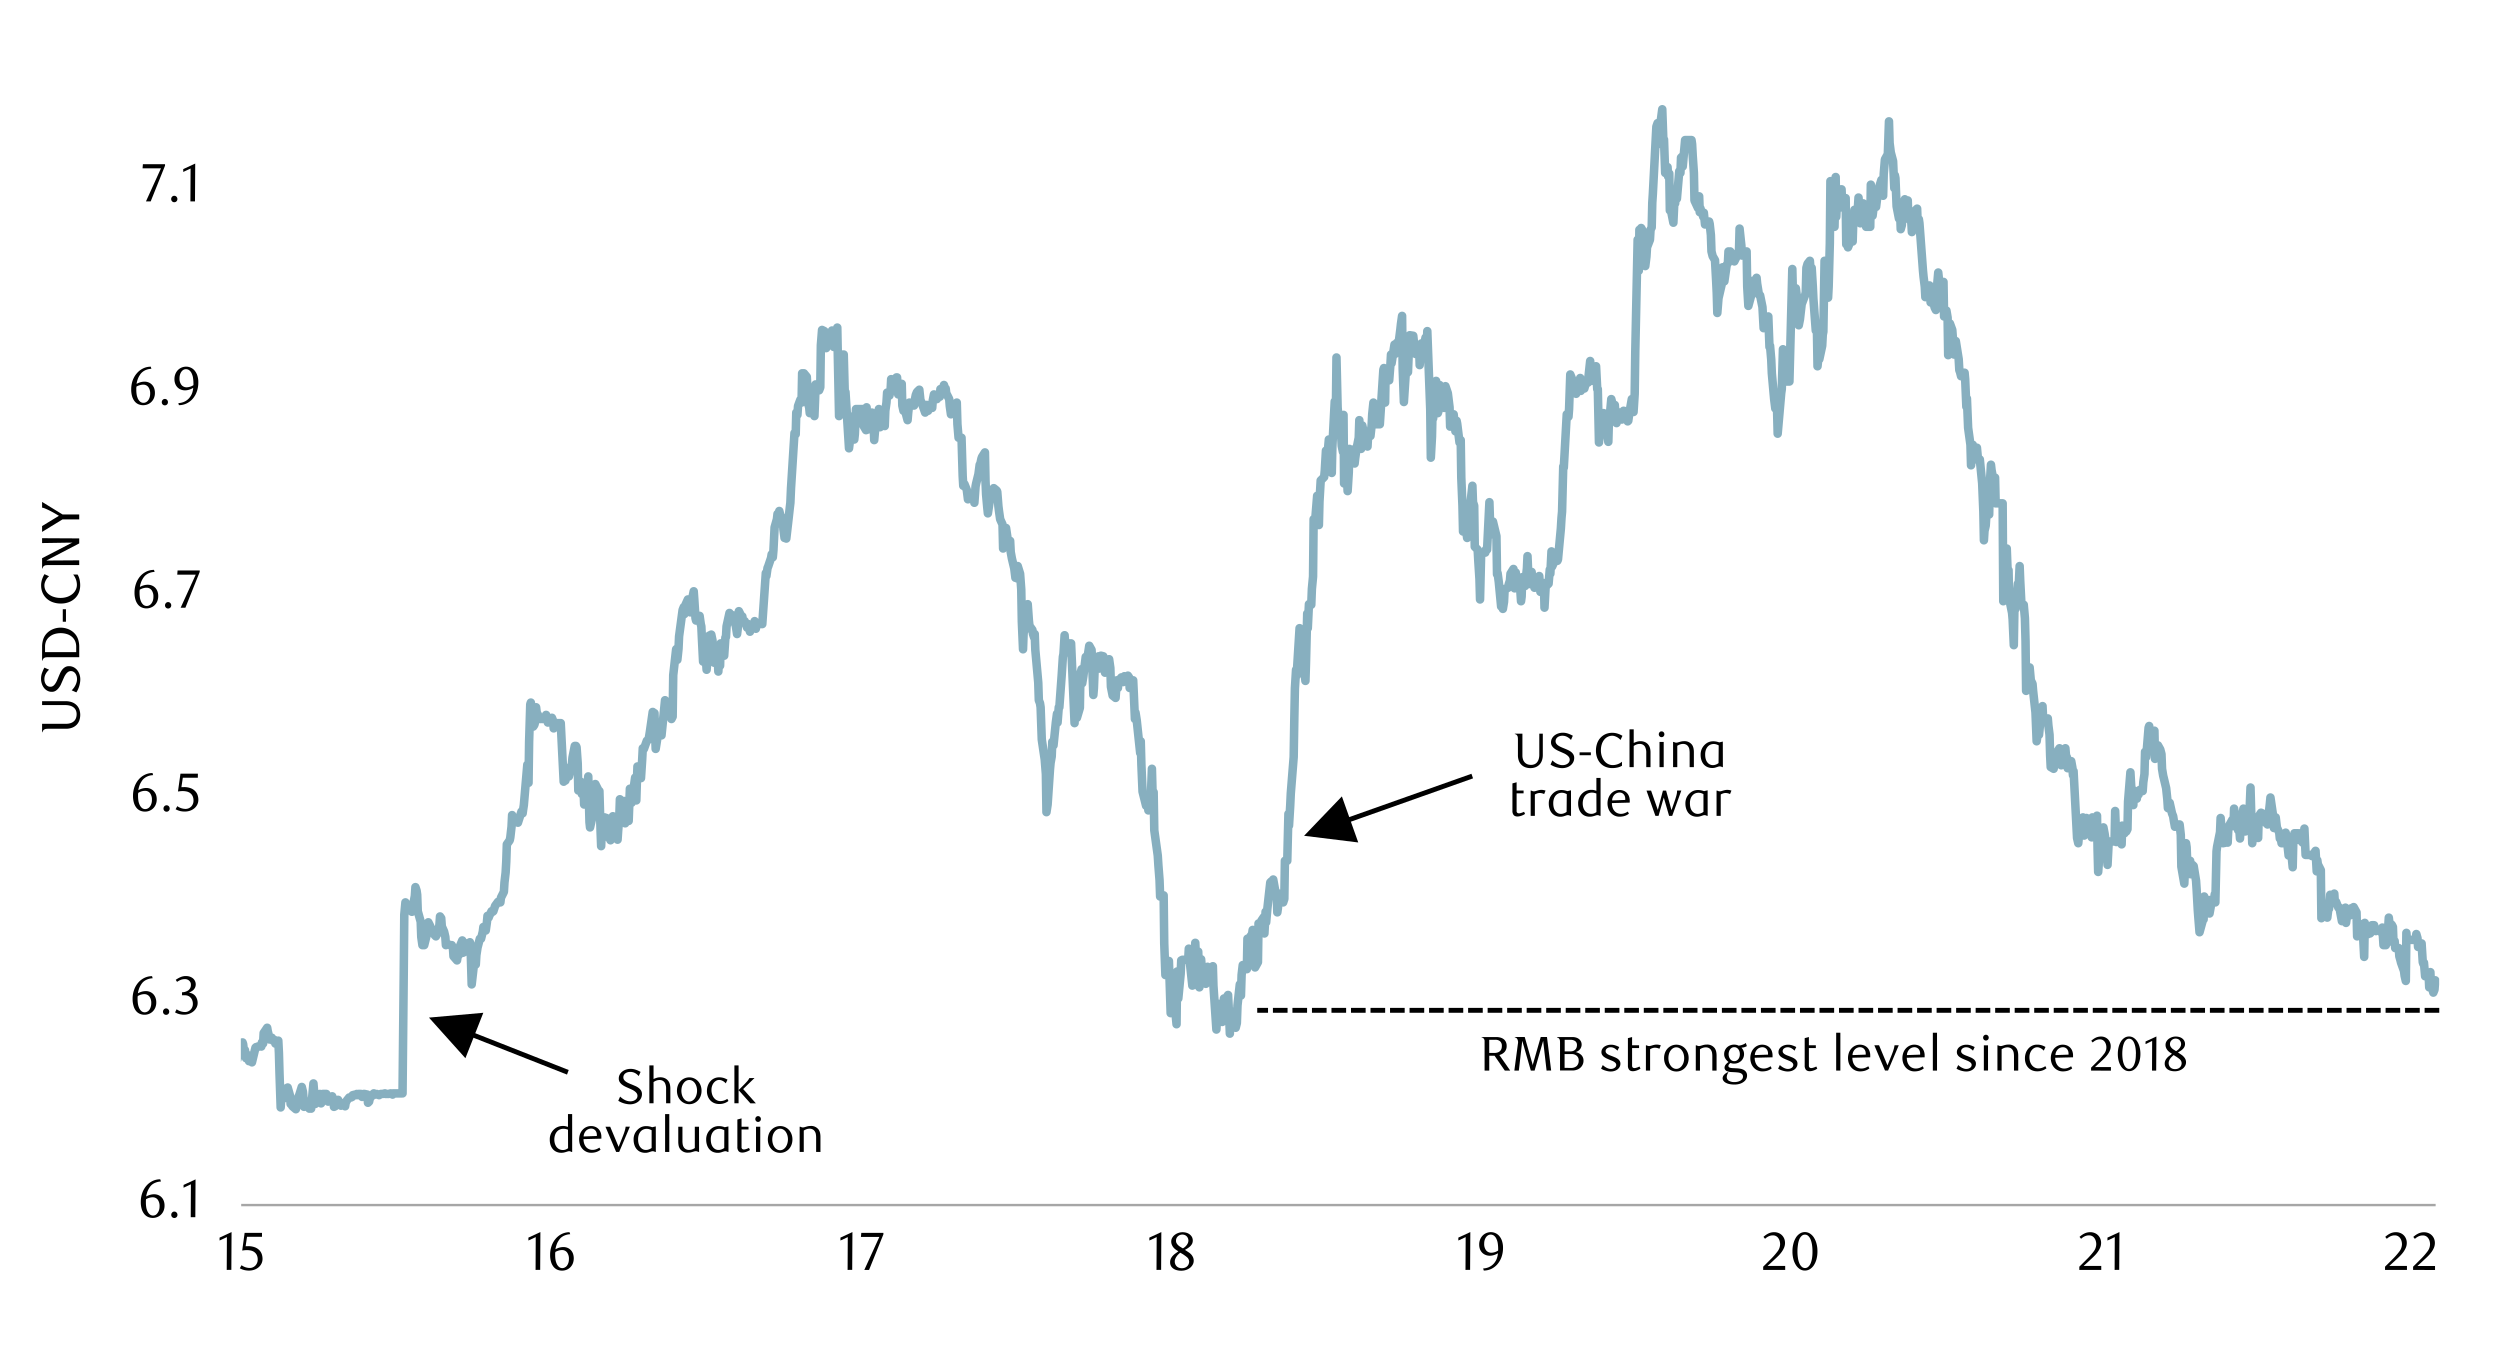 <svg id="Layer_1" data-name="Layer 1" xmlns="http://www.w3.org/2000/svg" xmlns:xlink="http://www.w3.org/1999/xlink" width="1460" height="790" viewBox="0 0 1460 790"><defs><style>.cls-1,.cls-2,.cls-4,.cls-7{fill:none;}.cls-2{stroke:#a6a6a6;stroke-width:1.43px;}.cls-2,.cls-4{stroke-linejoin:round;}.cls-3{clip-path:url(#clip-path);}.cls-4{stroke:#87afbf;stroke-linecap:round;stroke-width:4.99px;}.cls-5{clip-path:url(#clip-path-2);}.cls-6{clip-path:url(#clip-path-19);}.cls-7{stroke:#000;stroke-miterlimit:8;stroke-width:2.85px;stroke-dasharray:8.55 2.85;}</style><clipPath id="clip-path"><rect class="cls-1" x="140.64" y="51.04" width="1283.83" height="654.58"/></clipPath><clipPath id="clip-path-2"><rect class="cls-1" x="17.63" y="35.73" width="1441.25" height="718.42"/></clipPath><clipPath id="clip-path-19"><rect class="cls-1" x="17.63" y="35.73" width="1441.58" height="718.76"/></clipPath></defs><line class="cls-2" x1="140.85" y1="703.76" x2="1422.42" y2="703.76"/><g class="cls-3"><polyline class="cls-4" points="-220.54 628.27 -218.99 625.2 -218.65 625.87 -217.96 625.53 -217.62 624.86 -216.94 623.48 -215.57 625.2 -215.23 625.2 -214.54 625.2 -214.2 625.2 -213.51 622.46 -211.46 618 -211.12 622.12 -210.78 620.74 -210.09 621.45 -208.72 624.52 -208.04 626.92 -207.7 628.27 -207.01 631.71 -206.67 630.67 -205.3 629.65 -204.62 632.05 -204.28 633.74 -203.59 632.39 -203.25 634.78 -201.88 633.4 -201.2 634.78 -200.85 636.14 -200.17 635.12 -199.83 634.45 -198.12 635.8 -197.77 635.12 -197.09 637.52 -196.75 636.14 -196.41 637.18 -194.69 638.2 -194.35 637.52 -193.67 636.14 -193.33 635.8 -191.27 639.58 -190.93 644.71 -190.25 643.67 -189.91 640.93 -189.22 640.93 -187.85 642.31 -187.51 642.99 -186.83 648.12 -186.48 646.74 -185.8 649.14 -184.43 652.24 -183.75 654.27 -183.4 660.78 -182.72 655.65 -182.38 657.71 -181.01 655.31 -180.32 657.03 -179.98 657.37 -179.3 661.8 -178.96 665.24 -177.59 665.24 -176.9 664.9 -176.56 664.9 -175.88 670.71 -175.53 670.37 -173.82 664.2 -173.48 671.73 -173.14 679.26 -172.45 685.43 -172.11 678.92 -170.4 676.18 -170.06 678.24 -169.37 676.52 -169.03 674.8 -168.69 679.26 -166.98 680.3 -166.64 681.65 -165.95 685.43 -165.61 683.37 -164.93 684.39 -163.21 690.9 -162.53 687.83 -162.19 685.07 -161.5 683.37 -160.13 685.07 -159.45 686.78 -159.11 687.46 -158.77 682.33 -158.08 684.05 -156.71 684.05 -156.03 684.05 -155.69 684.05 -155 683.03 -154.66 685.43 -153.29 689.18 -152.61 686.78 -152.26 687.46 -151.58 686.78 -151.24 684.39 -149.53 677.2 -149.19 677.2 -148.84 675.5 -148.16 674.8 -147.82 681.65 -146.11 684.05 -145.76 684.05 -145.08 685.77 -144.4 684.39 -142.69 683.71 -142.34 686.11 -141.66 683.37 -141.32 685.07 -140.63 680.98 -139.26 681.31 -138.92 683.03 -138.24 683.03 -137.89 679.59 -137.21 680.98 -135.84 679.26 -135.5 681.65 -134.81 682.33 -134.47 683.03 -133.79 685.07 -132.42 684.39 -131.74 685.07 -131.39 686.45 -130.71 685.77 -130.37 686.11 -129 689.18 -128.31 690.9 -127.97 692.26 -127.29 691.58 -126.94 690.56 -125.58 690.56 -124.89 690.9 -124.55 692.26 -123.86 696.03 -123.52 695.36 -121.81 690.23 -121.47 689.18 -121.13 689.52 -120.44 691.24 -120.1 690.56 -118.39 691.58 -118.05 691.24 -117.36 691.92 -117.02 691.58 -116.34 691.58 -114.63 691.58 -113.94 692.59 -113.6 692.59 -112.92 692.26 -111.55 691.24 -111.2 691.58 -110.52 692.59 -110.18 692.96 -109.49 692.59 -108.13 691.92 -107.44 691.24 -107.1 691.24 -106.76 691.24 -106.07 691.58 -104.7 691.58 -104.02 692.26 -103.68 692.26 -102.99 691.58 -102.65 692.59 -101.28 691.24 -100.6 690.9 -100.25 691.24 -99.57 691.58 -99.23 689.52 -97.52 690.9 -97.17 690.9 -96.83 691.92 -96.15 694.31 -95.81 692.96 -93.75 702.18 -93.07 703.56 -92.73 705.62 -92.39 705.96 -90.67 706.98 -90.33 707.65 -89.65 712.11 -89.31 714.51 -88.62 713.49 -87.25 712.11 -86.91 709.37 -86.23 706.98 -85.88 707.32 -85.2 704.24 -83.83 704.92 -83.15 703.56 -82.81 707.65 -82.46 708.7 -81.78 709.37 -79.73 708.7 -79.38 708.7 -78.7 707.99 -78.36 708.36 -76.99 708.36 -76.3 707.65 -75.96 707.65 -75.28 707.99 -74.93 707.65 -73.56 707.65 -72.88 708.7 -72.54 707.99 -71.51 707.32 -69.8 707.65 -69.46 708.36 -69.12 709.03 -68.43 708.7 -68.09 714.17 -66.38 719.98 -66.04 721.02 -65.35 720.32 -65.01 720.65 -64.33 720.65 -62.96 720.32 -62.62 721.02 -61.93 721.02 -61.59 720.65 -60.91 721.36 -59.54 721.02 -59.19 720.65 -58.17 719.64 -57.48 722.03 -56.11 726.15 -55.43 730.92 -54.75 732.98 -54.06 732.3 -52.69 731.96 -52.01 732.64 -51.67 732.64 -50.98 730.24 -50.64 732.3 -49.27 737.09 -48.59 738.98 -48.24 735.71 -47.56 729.9 -47.22 733.65 -45.16 733.32 -44.82 732.64 -44.14 731.96 -43.8 734.36 -42.08 735.03 -41.74 732.98 -41.06 730.58 -40.72 727.17 -40.38 726.83 -38.66 727.17 -38.32 726.83 -37.64 727.51 -37.3 726.15 -36.61 725.11 -35.24 727.17 -34.9 727.51 -34.21 725.79 -33.87 725.11 -33.19 723.75 -31.13 723.05 -30.79 717.58 -30.45 712.78 -29.77 709.03 -28.4 705.26 -27.71 689.86 -27.37 689.18 -26.69 687.12 -26.35 676.86 -24.98 676.52 -24.29 678.24 -23.95 686.78 -23.27 692.59 -22.92 687.46 -21.55 679.93 -20.87 679.93 -20.53 676.86 -19.84 681.65 -19.5 674.12 -17.79 657.71 -17.45 647.45 -16.76 647.78 -16.42 627.59 -16.08 629.31 -14.37 647.78 -14.03 644.01 -13.34 639.24 -13 636.84 -12.32 637.18 -10.95 634.45 -10.61 640.25 -9.92 641.27 -9.58 637.52 -8.89 637.18 -7.53 636.48 -7.18 646.4 -6.5 644.37 -6.16 637.18 -5.47 638.2 -4.1 632.73 -3.42 632.05 -3.08 631.34 -2.73 633.4 -0.68 627.93 0 622.46 0.35 621.78 1.03 614.59 1.37 613.21 2.74 613.21 3.42 610.14 3.77 609.12 4.45 609.12 4.79 609.12 6.5 618 6.85 628.61 7.19 623.48 7.87 627.93 8.22 628.27 9.93 622.46 10.27 627.25 10.95 627.25 11.3 626.92 11.64 624.52 13.35 622.46 13.69 622.12 14.38 624.52 14.72 623.48 15.4 623.14 17.11 615.95 17.8 611.52 18.14 620.74 18.82 616.65 20.19 615.95 20.88 612.2 21.22 614.59 21.56 612.2 22.24 614.59 23.61 620.74 24.3 629.31 24.64 627.93 25.32 633.06 25.67 638.2 27.03 629.99 27.72 628.98 28.06 625.87 28.75 626.92 29.09 629.31 30.46 628.61 31.14 626.21 31.48 623.84 32.17 629.65 32.51 633.74 34.22 642.65 34.56 643.67 35.25 638.2 35.59 636.84 37.64 642.31 37.98 643.33 38.67 645.05 39.01 643.33 39.7 642.31 41.06 640.93 41.41 639.92 42.09 641.61 42.43 641.98 43.12 639.92 44.48 638.87 44.83 642.31 45.51 645.39 45.85 647.78 46.54 649.14 47.91 651.9 48.59 655.31 48.93 661.12 49.62 660.11 49.96 656.67 51.33 656.67 52.01 661.8 52.35 666.25 53.04 667.64 53.38 670.37 54.75 671.73 55.43 669.33 55.78 671.73 56.46 672.43 56.8 675.84 58.51 677.9 58.86 678.92 59.2 679.59 59.88 672.77 60.23 672.43 61.94 671.73 62.28 672.43 62.96 677.9 63.3 677.9 63.65 677.9 65.7 675.5 66.38 679.26 66.73 680.98 67.41 679.26 68.78 679.26 69.12 681.99 69.81 686.11 70.15 685.77 70.83 683.03 72.2 679.26 72.89 676.18 73.23 680.3 73.57 679.26 74.25 679.59 75.62 679.59 76.31 680.98 76.65 683.37 77.33 681.99 77.68 687.83 79.05 672.07 79.73 680.3 80.07 680.3 80.75 681.31 81.1 680.3 82.81 680.98 83.15 679.93 83.49 680.98 84.18 685.77 84.52 685.43 86.57 689.18 87.26 688.17 87.6 689.86 87.94 688.84 89.65 689.52 89.99 690.23 90.68 692.96 91.02 691.92 91.7 693.98 93.08 694.31 93.42 695.36 94.1 697.05 94.44 694.65 95.13 696.03 96.5 692.26 96.84 694.31 97.52 694.99 97.86 696.37 98.55 690.56 99.92 691.92 100.94 688.17 101.63 688.17 101.97 686.11 103.34 687.83 104.02 691.24 104.37 691.24 105.05 688.17 105.39 689.18 106.76 678.58 107.45 681.65 107.79 680.98 108.81 677.2 110.53 673.78 110.87 674.12 111.21 674.12 111.89 671.05 112.23 672.77 113.95 661.46 114.29 651.53 114.97 659.06 115.32 650.86 116 651.2 117.37 648.46 117.71 650.18 118.4 646.06 118.74 635.12 119.42 632.05 120.79 631 121.13 629.31 121.82 634.78 122.84 636.84 124.21 629.99 124.9 642.65 125.24 641.27 126.26 639.92 127.64 632.39 128.32 636.48 128.66 636.84 129.34 636.14 129.69 639.24 131.06 641.98 131.74 644.71 132.08 646.4 132.77 651.53 133.11 639.92 135.16 636.14 135.5 637.18 136.19 639.24 136.53 627.25 138.24 611.52 138.59 618.71 139.27 616.31 139.61 616.65 139.95 614.59 141.66 608.78 142 609.8 142.69 615.95 143.03 613.21 143.72 618 145.09 616.31 145.43 619.73 146.11 619.39 146.45 617.33 147.14 620.4 149.19 611.86 149.53 611.52 149.88 611.86 150.56 611.18 151.93 610.81 152.61 611.18 152.96 608.78 153.64 609.46 153.98 603.28 155.35 601.25 156.03 600.21 156.38 602.27 157.06 605 157.4 607.06 158.77 606.05 159.45 607.74 159.79 607.4 160.49 607.4 160.83 609.46 162.52 607.74 162.89 614.93 163.23 626.92 163.91 646.74 164.24 641.61 165.96 635.8 166.3 641.27 166.98 636.84 167.32 637.52 168.02 635.12 169.38 639.92 169.72 644.71 170.42 645.39 170.76 646.06 172.79 647.78 173.16 645.73 173.83 642.65 174.17 640.93 174.85 639.24 176.23 634.78 176.91 637.52 177.24 641.27 177.58 646.4 178.29 645.73 179.64 643.33 180.32 643.33 180.69 647.45 181.36 645.73 181.7 647.45 183.05 632.73 183.76 641.27 184.1 644.71 184.77 642.65 185.11 642.65 186.83 638.87 187.17 640.59 187.51 644.37 188.19 640.59 188.55 638.87 190.24 638.87 190.58 638.87 191.29 641.61 191.63 643.33 191.97 640.59 193.69 641.98 194.02 640.25 194.7 642.31 195.04 646.4 195.72 646.06 197.44 642.31 198.11 643.67 198.45 643.67 199.16 645.73 200.51 644.71 201.21 645.39 201.55 646.06 201.89 644.01 202.57 642.65 203.95 640.93 204.63 640.93 204.97 640.93 205.64 640.59 205.98 639.58 207.36 639.24 208.04 639.58 208.38 638.87 209.08 639.58 209.42 638.87 210.77 638.87 211.48 640.59 211.82 640.25 212.49 638.87 212.83 638.87 214.55 639.24 214.89 644.01 215.57 643.33 215.91 641.61 217.97 638.87 218.3 638.53 219.01 638.87 219.35 639.24 220.02 638.87 221.38 639.58 221.74 639.24 222.42 638.87 222.76 638.87 223.44 638.87 224.82 638.53 225.16 638.87 225.83 638.87 226.17 638.87 226.88 638.87 228.23 638.53 228.91 638.87 229.27 639.24 229.61 638.53 230.29 638.53 231.64 638.53 232.35 638.53 232.69 638.53 233.36 638.53 233.7 638.53 235.08 638.53 235.76 570.46 236.1 534.17 236.77 527 237.14 531.09 238.83 528.7 239.17 529.4 239.54 528.36 240.22 532.14 240.55 532.48 242.27 523.23 242.61 518.09 243.29 520.15 243.63 522.55 243.97 532.14 245.69 538.28 246.02 547.2 246.7 551.96 247.04 551.96 247.74 551.96 249.44 545.14 250.14 538.62 250.48 539.3 251.16 540.68 252.54 544.8 253.22 543.75 253.55 543.08 253.89 546.15 254.57 546.83 255.95 544.09 256.63 540 256.97 535.21 257.67 536.23 258.01 541.02 259.36 544.09 260.07 547.2 260.41 551.96 261.08 551.28 261.42 551.28 262.8 551.96 263.48 551.96 263.82 551.96 264.5 553.34 264.83 558.48 266.89 560.87 267.6 556.42 267.94 557.8 268.27 553.34 269.97 549.23 270.33 556.42 271.01 556.08 271.35 550.61 272.02 555.06 273.41 554.36 273.75 554.02 274.42 550.27 274.76 551.62 275.46 574.89 276.82 562.93 277.16 563.61 277.86 563.27 278.2 557.8 278.88 553.34 280.23 548.21 280.94 548.21 281.95 544.09 282.29 541.36 283.67 543.42 284.35 538.62 284.69 534.87 285.36 535.89 285.73 534.87 287.08 532.14 287.76 532.48 288.13 532.14 289.14 529.03 290.86 526.66 291.2 526.66 291.54 526.66 292.22 527 292.55 524.27 294.27 520.83 294.61 515.36 295.29 509.55 295.66 503.03 295.99 493.11 297.69 490.71 298.02 489.02 298.73 482.84 299.07 476.02 299.75 477.71 301.13 478.08 301.46 479.09 302.14 479.77 302.48 480.45 304.54 473.96 305.22 474.98 305.55 472.58 305.92 470.18 307.95 446.58 308.66 457.18 309 433.24 309.67 411.33 310.01 410.31 311.39 424.33 312.07 423.31 312.41 421.96 313.08 413.05 313.42 416.12 315.48 419.9 315.82 419.9 316.52 419.19 316.86 419.9 318.55 419.56 318.92 417.5 319.6 420.24 319.94 421.96 320.27 421.25 322 419.9 322.33 419.19 323.01 420.92 323.35 425.37 324.05 422.3 325.41 422.3 325.75 422.3 326.45 422.3 326.79 422.3 327.47 422.3 329.19 456.5 329.86 449.65 330.2 455.83 330.88 453.43 332.26 453.43 332.94 450.36 333.27 447.62 333.95 446.58 334.32 442.49 335.67 435.64 336.35 435.64 336.71 436.31 337.39 445.9 337.73 461.64 339.11 456.5 339.79 463.69 340.13 458.9 340.8 461.3 341.14 469.84 342.86 466.43 343.2 457.89 343.54 453.43 344.25 480.11 344.58 483.21 346.27 475.68 346.61 472.24 347.32 462.65 347.66 457.89 349.71 461.98 350.05 461.98 350.73 485.24 351.07 494.15 351.75 477.37 353.13 477.37 353.47 480.11 354.14 477.71 354.51 488.68 355.19 487.98 356.54 490.71 357.25 487.64 357.58 479.43 357.92 476.69 358.6 481.15 359.98 481.15 360.66 490.37 361 485.24 361.67 477.03 362.01 466.77 363.39 470.89 364.07 470.18 364.41 467.78 365.11 480.81 365.45 479.43 367.14 479.43 367.51 469.84 367.85 460.62 368.52 460.62 368.86 468.83 370.58 456.5 370.92 454.11 371.6 467.44 371.94 456.5 372.27 447.62 374 454.44 374.33 454.44 375.04 443.5 375.38 436.99 376.05 437.36 377.41 433.58 377.77 432.56 378.45 432.22 378.79 431.86 379.47 427.77 381.19 415.78 381.86 419.19 382.2 416.46 382.91 437.36 384.26 428.78 384.94 423.99 385.3 429.46 385.98 429.46 386.32 429.46 387.7 415.78 388.38 408.93 388.72 417.84 389.39 412.37 389.73 414.77 391.11 417.84 391.79 412.37 392.13 419.9 392.83 418.52 393.17 394.24 394.86 379.18 395.2 378.84 395.57 385.33 396.25 378.84 396.58 371.65 398.64 356.25 399.32 354.53 399.66 358.65 400.33 353.18 401.72 350.08 402.06 354.53 402.73 354.53 403.1 357.61 403.77 351.8 405.13 345.31 405.47 350.08 406.17 361.05 406.51 362.4 407.19 360 408.57 359.67 409.25 364.46 409.58 365.84 409.92 373 410.6 386.37 411.98 381.24 412.66 391.14 413 387.05 413.7 382.25 414.04 371.31 415.39 370.61 416.1 374.05 416.44 385.67 417.11 387.05 417.45 385.67 419.17 384.65 419.51 392.18 419.85 386.71 420.53 388.77 420.86 375.74 422.58 377.12 422.92 382.93 423.63 372.33 423.97 371.99 424.3 365.84 426.02 357.97 426.36 359.33 427.04 360 427.38 362.74 428.06 359.33 429.77 365.84 430.45 370.27 430.79 367.53 431.5 356.93 432.85 359.67 433.53 360 433.89 362.74 434.23 362.74 434.91 362.74 436.29 366.52 436.97 364.46 437.31 366.52 437.98 368.92 438.32 366.18 439.7 366.18 440.38 365.47 440.72 362.74 441.42 367.19 441.76 364.46 443.11 364.46 443.79 364.46 444.16 364.46 444.83 364.46 445.17 364.46 447.23 334.68 447.57 336.4 448.25 331.61 448.58 330.93 450.31 325.8 450.64 323.74 451.32 325.46 451.69 321.34 452.36 308 453.72 303.21 454.06 300.13 454.76 305.61 455.1 298.42 455.78 301.15 457.16 302.87 457.5 309.02 458.17 314.15 458.51 309.38 459.19 314.52 460.57 302.53 461.25 296.36 461.58 293.62 461.95 285.08 463.98 252.9 464.69 253.6 465.02 240.94 465.7 242.3 466.04 237.16 467.42 233.41 468.1 235.11 468.44 218.02 469.48 218.02 471.17 220.07 471.51 226.56 471.85 235.47 472.56 237.87 472.89 241.28 474.61 240.24 474.95 239.9 475.63 243 475.97 234.43 476.31 224.5 478.02 225.21 478.36 227.94 479.04 226.22 479.38 201.58 480.08 192.69 481.44 193.37 481.78 198.16 482.48 203.3 482.82 200.56 483.5 201.91 485.56 198.5 485.89 193.03 486.23 196.1 486.91 202.62 488.97 191.31 489.31 209.1 490.01 243 490.35 214.94 491.7 207.05 492.38 216.63 492.75 207.05 493.42 232.74 493.76 228.96 495.82 261.81 496.16 259.08 496.83 245.74 497.17 243.34 498.89 256.68 499.23 253.6 499.91 238.88 500.27 238.88 500.61 238.88 502.31 238.88 502.64 238.88 503.35 238.88 503.69 238.88 504.36 248.81 505.75 251.21 506.08 237.87 506.76 250.87 507.1 247.43 507.81 241.96 509.16 240.94 509.5 248.47 510.17 246.41 510.54 257.02 511.22 249.15 513.27 238.88 513.61 242.3 513.95 249.49 514.63 247.43 516.01 246.41 516.69 248.81 517.03 239.9 517.7 235.11 518.07 229.3 519.42 231.02 520.1 227.94 520.44 221.43 521.14 222.81 521.48 223.83 523.2 220.75 523.54 220.41 523.88 220.41 524.55 230.34 524.89 227.24 526.61 224.16 526.95 236.83 527.63 239.9 527.97 237.5 528.33 238.88 530.03 245.37 530.37 241.28 531.07 235.11 531.41 235.47 532.09 236.83 533.47 236.83 533.8 236.83 534.48 232.37 534.82 230.68 535.5 228.96 536.88 227.6 537.56 234.09 537.89 234.43 538.23 235.11 540.29 240.94 540.97 239.9 541.33 236.49 542.01 239.9 542.35 237.5 543.73 238.21 544.41 238.21 544.75 233.75 545.42 230.34 545.76 233.07 547.14 233.07 547.82 231.69 548.16 229.97 548.86 231.69 549.2 227.24 550.89 226.56 551.26 224.84 551.94 227.24 552.28 226.9 552.61 229.63 554.34 233.07 554.67 237.16 555.35 241.96 555.69 235.81 556.39 238.21 557.75 237.16 558.09 238.21 558.76 235.11 559.13 247.77 559.8 255.63 561.53 255.63 562.2 277.88 562.54 283.69 563.22 282.68 564.6 286.09 565.28 291.59 565.62 291.22 566.29 288.49 566.66 289.87 568.01 289.53 568.69 289.19 569.03 293.62 569.73 284.06 570.07 282.34 571.42 276.87 572.13 271.4 572.47 271.06 573.14 267.96 573.48 266.94 575.2 264.21 575.54 280.96 575.88 288.83 576.56 296.36 576.92 299.8 578.62 288.49 579.66 287.47 580 287.81 580.34 285.08 582.05 286.46 582.39 287.13 583.07 295.68 583.41 298.42 584.09 303.21 585.47 306.28 585.81 320.33 586.48 317.25 586.82 312.46 587.53 308.34 588.88 317.59 589.56 317.59 589.92 315.87 590.26 322.38 590.94 326.13 592.32 331.94 593 337.42 593.34 335.05 594.01 337.78 594.35 330.59 595.73 335.05 596.41 344.27 596.75 363.11 597.45 379.18 597.79 369.59 599.48 364.8 599.85 356.59 600.19 352.84 600.87 362.4 601.2 365.47 602.92 367.87 603.26 370.27 603.94 372.33 604.28 370.27 604.62 379.52 606.34 398.67 606.67 408.93 607.35 410.65 607.72 413.05 608.39 431.86 610.11 443.5 610.79 452.05 611.13 474.3 611.81 469.84 613.19 449.31 613.53 445.56 614.2 441.78 614.54 433.24 615.25 435.3 616.6 421.96 617.28 416.83 617.62 421.96 618.32 413.05 618.66 413.05 620.01 394.58 620.72 383.63 621.06 381.92 621.73 370.97 622.07 375.74 623.45 375.74 624.13 375.74 624.47 375.74 625.14 375.74 625.51 375.74 627.54 422.3 627.88 413.05 628.59 414.77 628.92 419.19 630.64 413.39 630.98 393.19 631.66 390.8 632 399.03 632.67 394.92 634.06 383.63 634.39 386 635.07 383.97 635.41 381.92 636.12 377.12 637.47 379.52 637.81 386.37 638.51 405.86 638.85 401.77 639.53 383.97 640.91 387.05 641.59 383.27 641.92 390.46 642.26 383.27 642.94 382.93 644.32 383.27 645 385.67 645.34 392.86 646.04 389.11 646.38 391.14 647.73 384.99 648.44 390.12 648.78 401.06 649.79 406.19 651.51 407.58 651.85 402.44 652.19 397.31 652.87 401.77 653.2 397.65 654.92 395.59 655.26 395.59 655.94 398.33 656.31 395.59 656.64 394.92 658.34 396.3 658.7 394.58 659.38 395.59 659.72 401.77 660.39 401.77 661.78 397.31 662.12 404.5 662.79 419.9 663.13 416.12 663.84 420.58 665.87 439.75 666.2 432.9 666.57 446.58 667.25 462.31 669.31 470.55 669.64 464.71 670.32 470.18 670.66 473.28 672.04 466.77 672.72 448.97 673.06 461.64 673.73 462.65 674.1 484.9 676.13 499.62 676.5 505.43 677.17 514 677.51 523.56 679.23 522.89 679.57 522.89 679.91 550.95 680.59 569.42 680.92 568.4 682.64 561.21 682.98 570.8 683.66 591.67 684 587.21 684.7 584.81 686.06 589.61 686.39 590.65 687.1 598.15 687.44 567.36 688.12 583.12 689.5 568.74 689.84 560.87 690.51 560.53 690.85 560.53 691.53 560.53 693.59 560.53 693.92 560.2 694.26 554.02 694.97 562.93 696.32 575.59 697.03 575.25 697.37 566.68 698.04 550.61 698.38 558.14 699.76 555.74 700.44 576.61 700.78 570.12 701.45 560.2 701.79 564.62 703.51 567.73 703.85 572.15 704.19 574.55 704.89 572.15 705.23 564.62 706.92 566 707.29 564.99 707.97 571.48 708.31 564.28 708.64 575.59 710.37 601.25 710.7 595.08 711.38 586.2 711.72 591.33 713.78 596.8 714.12 590.99 714.79 583.12 715.16 583.12 715.84 583.12 717.19 581.06 717.89 595.08 718.23 603.65 718.57 590.28 719.25 599.87 720.63 599.2 721.31 595.42 721.64 600.21 722.32 597.48 722.69 587.21 724.04 574.89 724.72 581.4 725.09 569.42 725.76 563.61 726.1 566 727.45 566 728.16 566 728.5 548.21 729.17 553.34 729.51 547.87 731.23 545.48 731.57 543.08 732.25 548.21 732.59 556.08 732.95 564.99 734.64 561.89 734.98 539.3 735.69 542.74 736.03 545.14 736.7 537.61 738.09 535.55 738.42 545.14 739.1 532.48 739.44 538.62 740.12 530.75 741.84 515.36 742.51 514.68 742.85 519.47 743.56 513.64 744.91 521.17 745.62 522.21 745.95 532.81 746.29 530.42 746.97 521.87 748.35 524.61 749.03 524.27 749.37 527 750.04 524.95 750.38 502.69 751.76 502.69 752.44 475.31 752.78 482.17 753.48 470.55 753.82 463.36 755.51 442.12 755.88 419.56 756.22 402.11 756.89 391.14 757.23 394.58 758.95 366.86 759.29 381.92 760.31 385.33 760.65 381.92 762.37 397.65 762.7 387.05 763.41 358.31 763.75 366.86 764.42 352.84 765.78 353.18 766.14 343.93 766.82 336.74 767.16 303.21 767.84 306.62 769.22 289.53 769.89 292.94 770.23 306.62 770.57 292.94 771.28 280.62 772.63 279.27 773.31 278.56 773.67 274.81 774.35 263.17 774.69 272.41 776.04 256.68 776.75 270.02 777.09 267.62 777.76 276.19 778.1 260.77 779.48 234.43 780.16 238.55 780.5 208.77 781.17 237.87 781.54 242.63 783.23 254.28 783.57 260.43 784.28 263.87 784.62 242.3 784.95 282.34 786.67 279.27 787.01 286.8 787.69 275.83 788.03 262.15 788.71 270.02 790.42 262.49 791.1 270.69 791.44 267.62 792.14 262.49 793.5 255.63 793.84 245.37 794.54 258.03 794.88 262.15 795.56 248.47 796.94 254.62 797.62 252.22 797.95 259.75 798.63 260.77 798.97 254.62 800.35 254.62 801.03 248.47 801.37 241.96 802.07 235.11 802.41 247.77 803.76 247.77 804.47 247.77 804.81 247.77 805.48 247.77 805.82 247.77 807.88 215.96 808.22 214.94 808.9 235.11 809.23 216.3 810.96 219.37 811.29 222.1 812 212.88 812.34 207.05 812.67 212.18 814.37 201.24 814.73 206.71 815.41 203.3 815.75 200.22 816.42 203.3 817.81 192.35 818.14 189.28 818.82 184.49 819.16 215.28 819.87 234.77 821.22 213.9 821.9 217.68 822.26 217.31 822.6 208.77 823.28 195.77 825.34 196.1 825.67 199.18 826.35 206.03 826.69 206.71 828.07 204.31 828.75 202.28 829.09 213.22 830.13 200.56 831.82 205.02 832.16 198.84 832.53 197.15 833.2 203.97 833.54 193.37 835.26 239.22 835.6 267.28 836.28 254.96 836.62 239.56 836.96 244.35 838.67 222.44 839.01 229.3 839.69 241.28 840.03 240.24 840.73 224.84 842.09 231.02 842.43 232.03 843.13 234.43 843.47 238.21 844.15 225.55 845.53 229.63 846.54 237.87 846.88 249.15 847.56 241.96 848.94 241.96 849.96 251.88 850.66 245.74 851 247.43 852.35 258.4 853.06 257.02 853.39 278.93 854.07 295.34 854.41 310.4 855.79 307.33 856.47 311.75 856.81 314.15 857.49 302.53 857.82 302.19 859.88 283.69 860.22 293.28 860.92 295.34 861.26 319.28 862.96 321 863.32 327.52 864 338.12 864.34 350.08 865.01 322.72 866.4 322.72 866.73 322.72 867.41 322.72 867.75 321 868.45 321 869.81 293.28 870.15 303.88 870.85 312.12 871.19 305.27 871.87 304.59 873.92 313.13 874.26 335.38 874.6 334.68 875.28 339.81 876.66 354.19 877.34 347.68 877.68 355.58 878.35 351.46 878.72 343.93 880.07 343.59 880.75 343.25 881.12 341.19 881.79 339.13 882.13 335.05 883.85 332.28 884.19 342.91 884.53 343.59 885.21 334.34 885.54 339.81 887.26 340.18 887.6 340.86 888.28 351.12 888.64 348.38 888.98 337.08 890.68 342.21 891.01 338.46 891.72 331.94 892.06 324.78 892.74 340.86 894.12 341.19 894.46 334 895.13 341.19 895.47 337.78 896.15 343.25 897.53 338.12 898.21 340.86 898.54 338.46 898.91 336.4 899.59 345.65 900.94 342.55 901.65 340.52 901.98 354.87 902.66 342.55 904.38 340.86 905.06 332.65 905.4 335.05 906.07 322.02 906.41 330.93 907.79 327.86 908.47 327.15 908.81 327.52 909.51 327.52 909.85 326.81 911.54 308.68 911.91 302.53 912.25 298.75 912.93 272.41 913.26 273.09 914.98 241.96 915.32 244.02 916 243.34 916.34 238.88 917.04 218.69 918.4 222.1 918.74 227.94 919.44 225.55 919.78 223.15 920.46 229.97 922.17 223.15 922.85 220.75 923.19 228.28 923.87 226.22 925.25 226.9 925.93 224.5 926.26 223.83 926.6 223.49 927.31 223.49 928.66 210.82 929.34 222.44 929.71 218.69 930.38 216.3 930.72 214.24 932.1 213.9 932.78 227.24 933.12 227.24 933.79 258.4 934.13 247.77 935.85 243 936.19 241.28 936.53 241.28 937.23 243 937.57 248.81 939.26 258.03 939.6 246.07 940.31 240.6 940.99 233.07 942.71 239.9 943.04 236.49 943.72 245.37 944.06 247.09 944.74 240.6 946.12 242.3 946.46 243.34 947.13 245.03 947.5 241.28 948.18 239.9 949.53 240.24 950.23 241.62 950.57 246.07 950.91 245.74 951.59 240.94 952.97 233.07 953.65 238.55 953.99 240.6 954.66 229.97 955 205.35 956.38 139.99 957.06 158.12 957.4 134.18 958.1 143.06 958.44 133.16 959.79 135.53 960.5 144.1 960.84 155.38 961.51 149.91 961.85 144.44 963.57 139.99 963.91 134.18 964.59 132.8 964.93 118.44 965.26 113.31 966.99 80.12 967.32 73.94 968.03 71.91 968.37 84.21 969.04 77.05 970.76 63.82 971.44 83.19 971.78 81.47 972.46 100.99 973.84 97.57 974.18 103.05 974.85 101.33 975.19 122.9 975.9 123.24 977.25 130.06 977.93 115.37 978.29 118.78 978.63 112.63 979.31 116.05 980.69 99.97 981.37 100.99 981.71 92.08 982.38 91.4 982.72 97.24 984.1 81.81 984.78 81.81 985.12 81.81 985.82 81.81 986.16 81.81 987.85 81.81 988.19 84.21 988.56 91.06 989.24 100.99 989.57 117.06 991.63 121.52 992.31 114.66 992.65 123.91 992.99 121.52 994.71 126.65 995.04 124.25 995.72 131.1 996.09 128.71 996.76 131.1 998.12 129.38 998.46 130.77 999.16 137.25 999.5 146.84 1000.18 149.57 1001.56 151.97 1002.24 164.29 1002.57 171.12 1002.91 182.77 1003.59 174.22 1005.65 165.31 1005.99 156.09 1006.69 157.44 1007.03 164.29 1008.38 154.71 1009.09 153.69 1009.43 146.84 1010.1 150.59 1010.44 146.84 1011.82 148.56 1012.5 149.91 1012.84 152.65 1013.85 150.59 1015.57 146.5 1015.91 133.5 1016.62 140.32 1016.96 143.43 1017.29 149.24 1019.01 146.84 1019.35 149.57 1020.03 146.84 1020.37 167.37 1021.04 178.65 1022.43 173.52 1022.76 171.82 1023.44 168.05 1023.78 163.96 1024.48 165.99 1025.84 162.24 1026.18 165.65 1027.22 172.16 1027.9 172.5 1029.28 179.35 1029.96 191.65 1030.97 190.97 1031.31 189.96 1032.69 184.82 1033.37 202.62 1033.71 201.91 1034.41 210.15 1034.75 218.02 1036.1 233.07 1036.78 238.55 1037.15 234.09 1037.82 240.24 1038.16 253.27 1040.22 229.63 1040.56 227.24 1041.24 203.97 1041.57 222.81 1043.29 222.81 1043.63 222.81 1044.31 222.81 1044.68 222.81 1045.02 222.81 1046.71 157.1 1047.05 170.78 1047.75 185.84 1048.09 187.22 1048.77 168.38 1050.15 179.35 1050.48 189.96 1051.16 186.52 1051.5 183.44 1052.18 177.63 1054.24 172.16 1054.57 170.78 1054.94 156.43 1055.62 154.03 1056.97 152.31 1057.68 161.9 1058.02 156.43 1058.69 167.37 1059.03 174.56 1060.41 193.03 1061.09 193.03 1061.43 213.9 1062.1 207.41 1062.47 209.81 1064.16 201.91 1064.5 195.43 1064.84 193.71 1065.54 152.31 1065.88 164.63 1067.6 173.85 1067.94 167.37 1068.62 142.05 1068.96 105.78 1069.3 112.97 1071.02 116.05 1071.35 132.46 1072.03 103.38 1072.37 126.65 1073.07 112.97 1074.43 110.57 1074.77 121.18 1075.47 110.57 1075.81 119.12 1076.49 115.71 1077.87 115.71 1078.21 142.72 1078.88 130.77 1079.22 144.44 1081.28 139.31 1081.96 141.03 1082.3 130.06 1083 122.53 1083.34 126.31 1084.69 126.65 1085.37 115.37 1085.73 120.13 1086.41 130.4 1086.75 121.52 1088.13 118.78 1088.81 122.9 1089.15 124.59 1089.82 132.46 1090.16 132.46 1091.88 132.46 1092.22 132.46 1092.56 107.84 1093.27 120.13 1093.6 125.97 1095.3 112.27 1095.63 120.84 1096.34 115 1096.68 113.31 1097.35 109.53 1098.73 105.1 1099.07 111.25 1099.75 114.33 1100.09 101.66 1100.79 93.12 1102.49 90.05 1103.16 70.87 1103.53 83.53 1104.21 89 1105.56 94.13 1106.27 109.87 1106.6 102.37 1106.94 104.06 1107.62 120.5 1109 127.66 1109.68 124.25 1110.02 133.84 1110.69 131.44 1111.06 120.5 1112.41 116.38 1113.09 118.78 1113.43 119.12 1114.13 117.06 1114.47 127.66 1116.19 129.38 1116.53 135.53 1116.87 123.58 1117.55 123.58 1117.88 123.58 1119.6 121.85 1119.94 131.1 1120.62 128.03 1120.96 130.4 1123.02 158.12 1123.35 161.56 1124.06 167.37 1124.4 173.52 1125.07 170.44 1126.46 171.49 1126.8 166.69 1127.47 176.62 1127.81 176.25 1128.49 174.56 1129.87 179.69 1130.55 181.05 1130.88 169.77 1131.22 167.37 1131.93 159.16 1133.28 172.16 1133.96 169.43 1134.32 168.72 1135 164.63 1135.34 184.82 1136.72 181.38 1137.4 185.5 1137.74 207.41 1138.41 197.49 1138.75 188.91 1140.13 192.69 1140.81 201.91 1141.15 207.05 1141.85 202.62 1142.19 199.18 1143.88 209.81 1144.25 216.3 1144.59 216.97 1145.27 219.71 1145.6 217.68 1147.32 217.68 1147.66 221.43 1148.34 237.5 1148.68 232.74 1149.38 249.83 1150.74 259.75 1151.08 271.74 1151.75 265.9 1152.12 259.75 1152.8 263.53 1154.52 261.47 1155.19 268.66 1155.53 267.96 1156.21 268.3 1157.59 282.34 1158.27 298.75 1158.6 315.53 1158.94 310.06 1159.65 306.99 1161 285.41 1161.68 300.47 1162.02 283.02 1162.72 271.4 1163.06 274.47 1164.41 282 1165.12 278.93 1165.46 293.96 1166.13 293.96 1166.47 293.96 1168.19 293.96 1168.53 293.96 1168.87 293.96 1169.55 293.96 1169.91 351.12 1171.94 320.33 1172.65 338.8 1172.99 332.99 1173.33 349.4 1175.05 357.97 1175.38 361.72 1176.06 376.78 1176.4 356.59 1177.08 355.58 1178.46 340.86 1178.8 344.61 1179.47 330.59 1179.81 339.13 1180.52 352.84 1181.87 353.18 1182.55 361.05 1182.91 374.38 1183.25 403.46 1183.93 399.71 1185.31 389.78 1185.99 397.31 1187 399.37 1187.34 403.46 1188.72 416.12 1189.4 432.9 1189.74 430.5 1190.44 416.83 1190.78 429.12 1192.13 415.44 1192.84 412.37 1193.18 419.56 1194.19 420.24 1195.91 419.56 1196.25 423.65 1196.93 429.12 1197.27 441.11 1197.61 447.96 1199.33 448.97 1199.66 446.92 1200.34 440.77 1200.71 440.43 1201.38 439.05 1202.74 436.99 1203.1 443.17 1203.78 446.92 1204.12 446.58 1204.8 442.83 1206.18 436.99 1206.52 441.11 1207.19 442.49 1207.53 448.64 1209.59 444.52 1210.27 448.3 1210.61 452.75 1210.97 450.36 1213 489.36 1213.71 492.43 1214.05 488.68 1214.72 479.43 1215.06 481.49 1216.44 477.37 1217.12 487.98 1217.46 485.24 1218.13 481.49 1218.5 477.71 1220.53 479.09 1220.87 486.28 1221.58 489.02 1221.91 477.37 1223.63 478.42 1223.97 487.3 1224.65 476.36 1224.99 496.55 1225.33 509.21 1227.05 485.58 1227.38 491.75 1228.06 489.02 1228.4 483.21 1229.1 486.96 1230.46 496.89 1230.8 505.09 1231.5 491.42 1231.84 491.42 1232.52 491.42 1234.58 491.42 1234.91 491.42 1235.25 473.62 1235.93 491.75 1237.31 487.3 1237.99 486.28 1238.33 492.09 1239.03 493.11 1239.37 482.17 1240.72 486.62 1241.43 483.89 1241.77 485.58 1242.44 484.22 1242.78 468.15 1244.16 451.03 1244.84 462.65 1245.18 463.36 1245.86 470.18 1246.19 461.64 1247.91 466.43 1248.25 463.02 1248.93 464.03 1249.3 462.65 1249.63 461.3 1251.33 461.98 1251.69 456.84 1252.37 452.05 1252.71 439.05 1253.38 442.12 1254.77 425.03 1255.11 423.99 1255.78 435.3 1256.12 427.77 1258.18 426.73 1258.52 443.17 1259.19 441.44 1259.56 436.31 1260.24 435.3 1261.59 437.69 1262.3 440.43 1262.63 448.97 1263.31 453.09 1263.65 454.44 1265.03 460.28 1265.71 466.77 1266.05 471.9 1266.72 472.24 1267.09 468.83 1268.44 474.98 1269.12 476.69 1269.49 479.09 1270.16 482.84 1270.5 481.49 1272.22 481.49 1272.56 481.49 1272.9 481.49 1273.58 487.64 1273.91 506.11 1275.63 516.03 1275.97 508.5 1276.65 492.43 1276.99 494.83 1277.35 503.74 1279.05 502.69 1279.38 510.56 1280.09 505.09 1280.43 505.09 1281.11 505.77 1282.49 514.34 1282.83 519.47 1283.5 531.43 1283.84 535.89 1284.52 544.43 1286.58 536.93 1286.91 536.93 1287.25 523.56 1287.96 528.7 1289.31 527.34 1290.02 525.62 1290.36 533.49 1291.03 529.74 1291.37 526.66 1292.75 526.66 1293.43 522.21 1293.77 527 1294.44 497.23 1294.78 494.49 1296.5 485.94 1296.84 477.71 1297.18 481.83 1297.88 483.21 1298.22 492.43 1299.91 492.09 1300.28 487.98 1300.96 492.09 1301.3 484.9 1301.63 482.5 1303.69 478.75 1304.37 482.5 1304.71 472.24 1305.41 479.09 1306.77 480.81 1307.11 484.9 1307.78 484.9 1308.15 489.69 1308.83 478.75 1310.18 472.24 1310.55 475.31 1311.22 485.58 1311.56 483.89 1312.24 477.71 1313.62 476.69 1314.3 459.92 1314.63 471.9 1315.31 492.43 1315.68 489.36 1317.03 489.02 1317.71 484.22 1318.08 486.62 1318.75 489.36 1319.09 476.69 1320.44 474.64 1321.15 474.98 1321.49 478.75 1322.16 478.75 1322.5 479.77 1324.22 481.49 1324.56 474.64 1324.9 475.68 1325.58 469.5 1325.94 465.75 1327.63 477.37 1327.97 483.55 1328.68 480.81 1329.02 477.37 1329.69 483.21 1331.08 486.28 1331.41 489.69 1332.09 490.37 1332.43 492.43 1333.11 492.43 1334.83 486.28 1335.5 489.36 1335.84 493.11 1336.55 499.62 1337.9 495.17 1338.61 503.03 1338.94 506.47 1339.28 491.75 1339.96 486.62 1341.34 486.62 1342.02 486.62 1342.36 489.02 1343.03 490.71 1343.37 486.62 1344.75 492.09 1345.43 490.03 1345.77 483.89 1346.47 499.28 1346.81 499.28 1348.5 499.28 1348.87 499.28 1349.21 499.28 1349.88 499.28 1350.22 499.96 1352.28 496.89 1352.96 508.87 1353.3 502.36 1353.63 504.75 1355.36 508.17 1355.69 536.23 1356.4 530.08 1356.74 529.74 1357.41 534.87 1358.77 534.17 1359.13 535.89 1359.81 530.42 1360.15 530.75 1360.83 522.55 1362.21 527.34 1362.88 525.96 1363.22 521.87 1363.56 527.34 1364.27 526.66 1365.62 530.08 1366.3 530.08 1366.66 532.48 1367.68 537.95 1369.03 535.89 1369.74 530.08 1370.08 538.96 1370.75 534.17 1371.09 533.49 1372.47 534.53 1373.15 530.42 1373.49 530.42 1374.53 529.74 1376.22 532.81 1376.56 546.83 1376.93 544.8 1377.61 539.3 1377.94 539.67 1379.66 540 1380 545.81 1380.68 558.81 1381.02 538.96 1381.69 543.75 1383.08 545.48 1383.41 545.14 1384.09 545.14 1384.43 544.8 1385.13 540.34 1386.49 540.34 1386.83 542.4 1387.53 543.75 1387.87 543.42 1389.93 543.08 1390.61 544.43 1390.94 544.8 1391.28 541.7 1391.96 551.96 1393.34 551.96 1394.02 542.06 1394.36 547.2 1395.06 535.89 1395.4 538.96 1396.75 540 1397.46 541.36 1397.8 550.61 1398.47 549.56 1398.81 553.68 1400.87 553.68 1401.21 558.48 1401.89 560.87 1402.22 562.23 1403.94 567.02 1404.28 569.75 1404.99 572.86 1405.33 544.8 1405.66 548.89 1407.36 548.89 1407.72 548.89 1408.4 548.89 1408.74 548.89 1409.41 548.89 1410.8 548.21 1411.13 545.48 1411.81 547.87 1412.15 553 1412.86 552.67 1414.21 550.95 1414.89 561.89 1415.25 562.93 1415.59 562.23 1416.27 570.12 1418.33 569.42 1418.66 576.61 1419.34 567.73 1419.68 574.89 1421.06 579.68 1421.74 577.99 1422.16 572.49"/></g><g class="cls-5"><path d="M94,690a9.28,9.28,0,0,0-2.92.57A8,8,0,0,0,89,691.66a6.49,6.49,0,0,0-1.39,1.44,14.73,14.73,0,0,0-.91,1.46,11.14,11.14,0,0,0-.83,2,11.91,11.91,0,0,0-.5,2.19,9.75,9.75,0,0,1,2.41-1,9,9,0,0,1,2.26-.3,6.27,6.27,0,0,1,2.33.44,5.66,5.66,0,0,1,1.94,1.3,6,6,0,0,1,1.31,2.08,7.7,7.7,0,0,1,.47,2.81,7.61,7.61,0,0,1-.58,3.07,6.68,6.68,0,0,1-1.55,2.26,6.45,6.45,0,0,1-2.19,1.38,7,7,0,0,1-5.25-.06A5.78,5.78,0,0,1,84.27,709a8.47,8.47,0,0,1-1.5-2.89,13.75,13.75,0,0,1-.55-4.14,15.35,15.35,0,0,1,.88-5.3,13.31,13.31,0,0,1,2.41-4.2,11.25,11.25,0,0,1,3.6-2.76,10.18,10.18,0,0,1,4.46-1Zm-8.7,10.38a8.73,8.73,0,0,0-.1.91c0,.32,0,.63,0,1a17.28,17.28,0,0,0,.19,2.62,8.08,8.08,0,0,0,.53,2,5.4,5.4,0,0,0,1.48,2.23,3,3,0,0,0,2,.73,3.18,3.18,0,0,0,1.46-.36A3.76,3.76,0,0,0,92,708.41a5.83,5.83,0,0,0,.86-1.67,6.79,6.79,0,0,0,.33-2.18,6.23,6.23,0,0,0-1.11-4,3.63,3.63,0,0,0-2.91-1.34,6.87,6.87,0,0,0-1.87.27A8.56,8.56,0,0,0,85.25,700.34Z"/><path d="M103.63,709.45a1.82,1.82,0,0,1-.52,1.33,1.76,1.76,0,0,1-1.31.53,1.71,1.71,0,0,1-1.27-.53,1.82,1.82,0,0,1-.52-1.33,1.87,1.87,0,0,1,.52-1.32,1.64,1.64,0,0,1,1.27-.57,1.68,1.68,0,0,1,1.31.57A1.87,1.87,0,0,1,103.63,709.45Z"/><path d="M111.39,710.84l.1-19.21-4.29,2V692l7-3.25-.13,22.11Z"/></g><g class="cls-5"><path d="M89.15,571.32a9.28,9.28,0,0,0-2.92.57A8.12,8.12,0,0,0,84.16,573a6.71,6.71,0,0,0-1.39,1.44,15.56,15.56,0,0,0-.91,1.47,10.74,10.74,0,0,0-.82,2,12.09,12.09,0,0,0-.5,2.19,10,10,0,0,1,2.41-1,8.93,8.93,0,0,1,2.25-.3,6.17,6.17,0,0,1,2.34.45,5.59,5.59,0,0,1,1.94,1.29,6.2,6.2,0,0,1,1.31,2.08,7.92,7.92,0,0,1,.47,2.81,7.78,7.78,0,0,1-.58,3.07,6.83,6.83,0,0,1-1.55,2.26,6.64,6.64,0,0,1-2.19,1.39,7.08,7.08,0,0,1-2.52.47,6.93,6.93,0,0,1-2.73-.54,5.71,5.71,0,0,1-2.23-1.67A8.33,8.33,0,0,1,78,587.49a13.8,13.8,0,0,1-.56-4.15,15.35,15.35,0,0,1,.89-5.3,13.12,13.12,0,0,1,2.41-4.2,11.32,11.32,0,0,1,3.59-2.76,10.23,10.23,0,0,1,4.47-1ZM80.44,581.7c0,.29-.07.6-.09.91s0,.63,0,.95a18.57,18.57,0,0,0,.19,2.62,8.48,8.48,0,0,0,.54,2.05,5.53,5.53,0,0,0,1.47,2.24,3,3,0,0,0,1.95.72,3.18,3.18,0,0,0,1.46-.36,3.66,3.66,0,0,0,1.24-1.06A5.61,5.61,0,0,0,88,588.1a6.79,6.79,0,0,0,.33-2.18,6.21,6.21,0,0,0-1.12-4,3.6,3.6,0,0,0-2.9-1.34,6.87,6.87,0,0,0-1.87.27A8.61,8.61,0,0,0,80.44,581.7Z"/><path d="M98.83,590.81a1.87,1.87,0,0,1-.52,1.33,1.79,1.79,0,0,1-1.31.53,1.74,1.74,0,0,1-1.28-.53,1.82,1.82,0,0,1-.52-1.33,1.88,1.88,0,0,1,.52-1.32,1.66,1.66,0,0,1,1.28-.57,1.71,1.71,0,0,1,1.31.57A1.93,1.93,0,0,1,98.83,590.81Z"/><path d="M110.31,579.74a5.55,5.55,0,0,1,2.11.59,5.23,5.23,0,0,1,1.63,1.29,6.08,6.08,0,0,1,1,1.84,6.72,6.72,0,0,1,.38,2.27,5.68,5.68,0,0,1-.66,2.7,7.26,7.26,0,0,1-1.77,2.18,8.3,8.3,0,0,1-2.55,1.45,8.77,8.77,0,0,1-3,.52,11.89,11.89,0,0,1-2.47-.27,9.8,9.8,0,0,1-2.76-1.09l.94-1.8a8.41,8.41,0,0,0,4.92,1.61,4.3,4.3,0,0,0,1.7-.34,4.82,4.82,0,0,0,1.47-1,4.62,4.62,0,0,0,1-1.48,4.83,4.83,0,0,0,.38-1.94,5.75,5.75,0,0,0-.38-2.16,4.48,4.48,0,0,0-1-1.56,4,4,0,0,0-1.5-1,5.36,5.36,0,0,0-1.85-.31H106.3v-1.77a6.26,6.26,0,0,0,3.72-1.16,3.8,3.8,0,0,0,1.46-3.22,3,3,0,0,0-1-2.37,3.58,3.58,0,0,0-2.48-.91,6.74,6.74,0,0,0-2.33.39,10.85,10.85,0,0,0-2.27,1.22l-.76-1.2a15.05,15.05,0,0,1,2.87-1.61,7.87,7.87,0,0,1,3-.6,7.24,7.24,0,0,1,2.35.36,6,6,0,0,1,1.83,1,4.61,4.61,0,0,1,1.31,5.17,5,5,0,0,1-.85,1.36,5.09,5.09,0,0,1-1.27,1A9.09,9.09,0,0,1,110.31,579.74Z"/></g><g class="cls-5"><path d="M89.42,452.69a9.59,9.59,0,0,0-2.92.56,8.45,8.45,0,0,0-2.07,1.14A6.49,6.49,0,0,0,83,455.83a16.87,16.87,0,0,0-.91,1.46,10.36,10.36,0,0,0-.82,2,12.09,12.09,0,0,0-.5,2.19,9.92,9.92,0,0,1,2.41-1,8.93,8.93,0,0,1,2.25-.3,6.36,6.36,0,0,1,2.34.44,5.88,5.88,0,0,1,1.94,1.29A6.25,6.25,0,0,1,91.06,464a7.86,7.86,0,0,1,.47,2.8,7.66,7.66,0,0,1-.59,3.08,6.72,6.72,0,0,1-1.54,2.25,6.48,6.48,0,0,1-2.19,1.39,6.88,6.88,0,0,1-2.53.47,7.09,7.09,0,0,1-2.72-.53,5.83,5.83,0,0,1-2.23-1.67,8.47,8.47,0,0,1-1.5-2.89,14.14,14.14,0,0,1-.55-4.15,15.39,15.39,0,0,1,.89-5.3A13.18,13.18,0,0,1,81,455.21a11,11,0,0,1,3.59-2.76,10.23,10.23,0,0,1,4.47-1Zm-8.71,10.37c0,.3-.07.6-.09.92s0,.63,0,.94a18.46,18.46,0,0,0,.19,2.62,8.36,8.36,0,0,0,.54,2,5.46,5.46,0,0,0,1.47,2.24,3,3,0,0,0,2,.73,3.07,3.07,0,0,0,1.46-.37,3.63,3.63,0,0,0,1.24-1.05,5.73,5.73,0,0,0,.87-1.67,6.83,6.83,0,0,0,.33-2.18,6.23,6.23,0,0,0-1.12-4.05,3.57,3.57,0,0,0-2.9-1.34,7.26,7.26,0,0,0-1.87.26A8.61,8.61,0,0,0,80.71,463.06Z"/><path d="M99.1,472.18a1.84,1.84,0,0,1-.52,1.32,1.76,1.76,0,0,1-1.31.54A1.71,1.71,0,0,1,96,473.5a1.8,1.8,0,0,1-.52-1.32,1.89,1.89,0,0,1,.52-1.33,1.66,1.66,0,0,1,1.28-.56,1.7,1.7,0,0,1,1.31.56A1.94,1.94,0,0,1,99.1,472.18Z"/><path d="M115.53,454.2h-8.77l-.82,5.52.7-.05h.69a10.87,10.87,0,0,1,4.15.69,7.07,7.07,0,0,1,2.61,1.77,6.07,6.07,0,0,1,1.36,2.38,8.87,8.87,0,0,1,.39,2.54,6.22,6.22,0,0,1-.64,2.85,6.72,6.72,0,0,1-1.74,2.18,7.9,7.9,0,0,1-2.52,1.39,9.44,9.44,0,0,1-3,.48,13.1,13.1,0,0,1-2.57-.26,11.09,11.09,0,0,1-2.82-1.09l1-1.8a8.34,8.34,0,0,0,4.89,1.61,4.63,4.63,0,0,0,3.17-1.33A4.8,4.8,0,0,0,113,467.6a6,6,0,0,0-.57-2.79,4.86,4.86,0,0,0-1.47-1.72,5.29,5.29,0,0,0-2-.86,11.19,11.19,0,0,0-2.28-.24,13.59,13.59,0,0,0-1.44.08c-.47.05-.91.11-1.31.17l1.45-10.41h10.19Z"/></g><g class="cls-5"><path d="M90.3,334a9.28,9.28,0,0,0-2.92.57,8.12,8.12,0,0,0-2.07,1.13,6.66,6.66,0,0,0-1.38,1.44,14.93,14.93,0,0,0-.92,1.46,11.18,11.18,0,0,0-.82,2,11.91,11.91,0,0,0-.5,2.19,9.59,9.59,0,0,1,2.41-1,8.93,8.93,0,0,1,2.25-.3,6.17,6.17,0,0,1,2.34.45,5.59,5.59,0,0,1,1.94,1.29,6.2,6.2,0,0,1,1.31,2.08,7.92,7.92,0,0,1,.47,2.81,7.78,7.78,0,0,1-.58,3.07,6.83,6.83,0,0,1-1.55,2.26,6.45,6.45,0,0,1-2.19,1.38,7,7,0,0,1-5.25-.06,5.81,5.81,0,0,1-2.23-1.67,8.29,8.29,0,0,1-1.49-2.89,13.73,13.73,0,0,1-.56-4.14,15.35,15.35,0,0,1,.89-5.3,13.31,13.31,0,0,1,2.41-4.2,11.25,11.25,0,0,1,3.6-2.76,10.15,10.15,0,0,1,4.46-1ZM81.59,344.4c0,.29-.07.6-.09.91s0,.63,0,.95a18.58,18.58,0,0,0,.18,2.62,8.48,8.48,0,0,0,.54,2.05,5.6,5.6,0,0,0,1.47,2.24,3,3,0,0,0,2,.72,3.18,3.18,0,0,0,1.46-.36,3.66,3.66,0,0,0,1.24-1.06,5.61,5.61,0,0,0,.87-1.67,6.79,6.79,0,0,0,.33-2.18,6.19,6.19,0,0,0-1.12-4.05,3.6,3.6,0,0,0-2.9-1.34,6.87,6.87,0,0,0-1.87.27A8.61,8.61,0,0,0,81.59,344.4Z"/><path d="M100,353.51a1.82,1.82,0,0,1-.52,1.33,1.79,1.79,0,0,1-1.31.53,1.74,1.74,0,0,1-1.28-.53,1.82,1.82,0,0,1-.52-1.33,1.88,1.88,0,0,1,.52-1.32,1.66,1.66,0,0,1,1.28-.57,1.71,1.71,0,0,1,1.31.57A1.88,1.88,0,0,1,100,353.51Z"/><path d="M108.27,354.9H105.5l8.8-19.3H103.51l.19-2.43h12.93V334Z"/></g><g class="cls-5"><path d="M88.4,215.38a9.57,9.57,0,0,0-2.92.57,7.88,7.88,0,0,0-2.06,1.13A6.71,6.71,0,0,0,82,218.52a17.19,17.19,0,0,0-.92,1.47,11.49,11.49,0,0,0-.82,2,12.09,12.09,0,0,0-.5,2.19,10.39,10.39,0,0,1,2.41-1,8.93,8.93,0,0,1,2.26-.29,6.07,6.07,0,0,1,2.33.44,5.5,5.5,0,0,1,1.94,1.29A6,6,0,0,1,90,226.64a7.92,7.92,0,0,1,.47,2.81,7.61,7.61,0,0,1-.58,3.07,6.83,6.83,0,0,1-1.55,2.26,6.64,6.64,0,0,1-2.19,1.39,7.08,7.08,0,0,1-2.52.47,6.93,6.93,0,0,1-2.73-.54,5.68,5.68,0,0,1-2.22-1.67,8.52,8.52,0,0,1-1.5-2.88,13.82,13.82,0,0,1-.55-4.15,15.39,15.39,0,0,1,.88-5.3A13.15,13.15,0,0,1,80,217.91a11,11,0,0,1,3.6-2.76,10.05,10.05,0,0,1,4.46-1Zm-8.71,10.38c0,.29-.07.6-.09.91s0,.63,0,1a17.19,17.19,0,0,0,.19,2.62,8.08,8.08,0,0,0,.53,2,5.44,5.44,0,0,0,1.48,2.24,3,3,0,0,0,2,.72,3.18,3.18,0,0,0,1.46-.36,3.76,3.76,0,0,0,1.24-1.06,5.83,5.83,0,0,0,.86-1.67,6.79,6.79,0,0,0,.33-2.18,6.27,6.27,0,0,0-1.11-4,3.63,3.63,0,0,0-2.91-1.34,6.87,6.87,0,0,0-1.87.27A8.8,8.8,0,0,0,79.69,225.76Z"/><path d="M98.08,234.87a1.82,1.82,0,0,1-.52,1.33,1.77,1.77,0,0,1-1.31.53A1.71,1.71,0,0,1,95,236.2a1.82,1.82,0,0,1-.52-1.33,1.88,1.88,0,0,1,.52-1.32,1.64,1.64,0,0,1,1.27-.57,1.7,1.7,0,0,1,1.31.57A1.88,1.88,0,0,1,98.08,234.87Z"/><path d="M104.17,235.41a9.31,9.31,0,0,0,2.87-.57,8.61,8.61,0,0,0,2.13-1.15,8.26,8.26,0,0,0,1.53-1.47,12.09,12.09,0,0,0,1-1.51,9.33,9.33,0,0,0,.76-2,11.14,11.14,0,0,0,.37-2.19,10.22,10.22,0,0,1-2.43,1.08,8,8,0,0,1-2.33.37,6.53,6.53,0,0,1-2.38-.44,5.74,5.74,0,0,1-2-1.28,6.24,6.24,0,0,1-1.32-2.05,7.35,7.35,0,0,1-.49-2.79,7.88,7.88,0,0,1,.58-3.09,7.07,7.07,0,0,1,1.53-2.29,6.68,6.68,0,0,1,2.18-1.42,6.89,6.89,0,0,1,2.52-.49,6.67,6.67,0,0,1,2.61.54,6.28,6.28,0,0,1,2.28,1.67,8.63,8.63,0,0,1,1.63,2.89,12.46,12.46,0,0,1,.61,4.14,15.59,15.59,0,0,1-.87,5.3,12.89,12.89,0,0,1-2.39,4.2,11.29,11.29,0,0,1-3.61,2.76,10.3,10.3,0,0,1-4.48,1Zm8.8-10.5q0-.34,0-.6v-.6a21.92,21.92,0,0,0-.24-3,8.81,8.81,0,0,0-.65-2.3,5.1,5.1,0,0,0-1.52-2.15,3.2,3.2,0,0,0-2-.66,3,3,0,0,0-1.41.36A3.86,3.86,0,0,0,106,217a5.51,5.51,0,0,0-.84,1.66,7,7,0,0,0-.32,2.19,6,6,0,0,0,1.17,4,3.83,3.83,0,0,0,3,1.34A7.68,7.68,0,0,0,113,224.91Z"/></g><g class="cls-5"><path d="M88,117.62H85.24L94,98.32H83.26l.19-2.43H96.38v.86Z"/><path d="M103.6,116.24a1.82,1.82,0,0,1-.52,1.32,1.74,1.74,0,0,1-1.31.54,1.72,1.72,0,0,1-1.28-.54,1.86,1.86,0,0,1-.52-1.32,1.94,1.94,0,0,1,.52-1.33,1.68,1.68,0,0,1,1.28-.57,1.7,1.7,0,0,1,1.31.57A1.89,1.89,0,0,1,103.6,116.24Z"/><path d="M111.2,117.62l.1-19.2-4.29,2V98.76l7-3.24-.13,22.1Z"/></g><g class="cls-5"><path d="M132.41,741.63l.1-19.16-4.28,2v-1.7l7-3.24-.12,22.06Z"/><path d="M153,722.31h-8.74l-.82,5.51.69-.05.69,0a10.77,10.77,0,0,1,4.14.7,7.18,7.18,0,0,1,2.61,1.76,6.33,6.33,0,0,1,1.36,2.38,8.8,8.8,0,0,1,.39,2.53,6.23,6.23,0,0,1-.65,2.85,6.65,6.65,0,0,1-1.73,2.17,7.74,7.74,0,0,1-2.51,1.38,9.18,9.18,0,0,1-3,.49,12.3,12.3,0,0,1-2.56-.27,10.8,10.8,0,0,1-2.82-1.08l1-1.8a8.29,8.29,0,0,0,4.88,1.61,4.41,4.41,0,0,0,1.69-.35,4.8,4.8,0,0,0,1.48-1,5,5,0,0,0,1-1.51,4.63,4.63,0,0,0,.4-1.95,6,6,0,0,0-.57-2.79,4.72,4.72,0,0,0-1.46-1.71,5.46,5.46,0,0,0-2-.87,11,11,0,0,0-2.28-.24,13.55,13.55,0,0,0-1.43.08c-.47.05-.91.11-1.31.18L142.86,720H153Z"/></g><g class="cls-5"><path d="M312.78,741.63l.09-19.16-4.28,2v-1.7l7-3.24-.12,22.06Z"/><path d="M333,720.8a9.27,9.27,0,0,0-2.91.57A8,8,0,0,0,328,722.5a6.62,6.62,0,0,0-1.38,1.43c-.36.52-.66,1-.92,1.46a11.41,11.41,0,0,0-.81,2,12.18,12.18,0,0,0-.51,2.19,9.92,9.92,0,0,1,2.41-1,8.93,8.93,0,0,1,2.25-.3,6.11,6.11,0,0,1,2.33.44,5.46,5.46,0,0,1,1.93,1.29,5.81,5.81,0,0,1,1.31,2.08,8.46,8.46,0,0,1-.11,5.86,6.61,6.61,0,0,1-3.73,3.64,7.12,7.12,0,0,1-5.24-.06,5.88,5.88,0,0,1-2.22-1.67,8.33,8.33,0,0,1-1.49-2.88,13.79,13.79,0,0,1-.55-4.14,15.33,15.33,0,0,1,.88-5.29,13.2,13.2,0,0,1,2.41-4.18,10.9,10.9,0,0,1,3.58-2.76,10.18,10.18,0,0,1,4.46-1Zm-8.68,10.35c0,.3-.08.6-.1.92s0,.63,0,.94a17.06,17.06,0,0,0,.19,2.61,8.52,8.52,0,0,0,.53,2,5.33,5.33,0,0,0,1.48,2.23,2.93,2.93,0,0,0,1.94.73,3.07,3.07,0,0,0,1.46-.37,3.72,3.72,0,0,0,1.24-1,5.83,5.83,0,0,0,.86-1.67,6.72,6.72,0,0,0,.33-2.17,6.16,6.16,0,0,0-1.12-4,3.58,3.58,0,0,0-2.89-1.34,6.87,6.87,0,0,0-1.87.27A8.5,8.5,0,0,0,324.33,731.15Z"/></g><g class="cls-5"><path d="M495,741.63l.1-19.16-4.28,2v-1.7l7-3.24-.13,22.06Z"/><path d="M507.53,741.63h-2.77l8.78-19.26H502.78L503,720h12.91v.85Z"/></g><g class="cls-5"><path d="M675.4,741.63l.1-19.16-4.28,2v-1.7l7-3.24-.12,22.06Z"/><path d="M688.17,730.78c-.44-.28-.91-.58-1.4-.92a7.2,7.2,0,0,1-1.35-1.19,6.18,6.18,0,0,1-1-1.59A5.15,5.15,0,0,1,684,725a4.18,4.18,0,0,1,.56-2.1,5.63,5.63,0,0,1,1.46-1.7,7.49,7.49,0,0,1,4.58-1.58,8.09,8.09,0,0,1,2.35.33,5.81,5.81,0,0,1,1.89,1,4.87,4.87,0,0,1,1.28,1.51,4.53,4.53,0,0,1,.11,3.78,5.55,5.55,0,0,1-1,1.43,8.43,8.43,0,0,1-1.46,1.2q-.85.56-1.77,1.08l.63.38,1.63,1.09a7.65,7.65,0,0,1,1.46,1.26,6.22,6.22,0,0,1,1,1.58,4.87,4.87,0,0,1,.41,2.05,4.59,4.59,0,0,1-.57,2.22,6,6,0,0,1-1.53,1.84,7.76,7.76,0,0,1-2.31,1.26,8.68,8.68,0,0,1-2.87.47,10.07,10.07,0,0,1-2.5-.3,6.29,6.29,0,0,1-2.07-.91,4.55,4.55,0,0,1-1.42-1.54,4.42,4.42,0,0,1-.51-2.16,4.8,4.8,0,0,1,.5-2.26,7,7,0,0,1,1.24-1.73,9.88,9.88,0,0,1,1.55-1.31Zm1.11.81a13.31,13.31,0,0,0-1.23,1.06,8.12,8.12,0,0,0-1,1.24,5.57,5.57,0,0,0-.72,1.39,4.06,4.06,0,0,0,0,2.91,3.75,3.75,0,0,0,.78,1.26,3.79,3.79,0,0,0,1.29.86,4.8,4.8,0,0,0,1.81.32,4.94,4.94,0,0,0,1.83-.32,4,4,0,0,0,1.33-.86,3.56,3.56,0,0,0,.82-1.26,4.08,4.08,0,0,0,.27-1.47,3.52,3.52,0,0,0-1.35-2.58q-.48-.4-1-.78c-.35-.25-.7-.49-1-.71l-1-.6Zm1.54-2.55a6.85,6.85,0,0,0,1.21-.83,6.63,6.63,0,0,0,1-1.08,5.36,5.36,0,0,0,.73-1.26,3.85,3.85,0,0,0,.26-1.39,3.59,3.59,0,0,0-.75-2.2,3.42,3.42,0,0,0-1.15-.93,3.86,3.86,0,0,0-4.23.65,3.38,3.38,0,0,0-1.1,2.64,2.79,2.79,0,0,0,.31,1.34,4.87,4.87,0,0,0,.8,1.08,6.78,6.78,0,0,0,1.12.92l1.26.78Z"/></g><g class="cls-5"><path d="M855.85,741.63l.1-19.16-4.28,2v-1.7l7-3.24-.13,22.06Z"/><path d="M866.15,740.78a9.55,9.55,0,0,0,2.86-.56,8.68,8.68,0,0,0,2.12-1.15,8.55,8.55,0,0,0,1.53-1.46,11.17,11.17,0,0,0,1-1.52,8.55,8.55,0,0,0,.75-2,11.2,11.2,0,0,0,.38-2.19,10.38,10.38,0,0,1-2.42,1.09,8.32,8.32,0,0,1-2.33.36,6.53,6.53,0,0,1-2.38-.44,5.8,5.8,0,0,1-2-1.28,6.09,6.09,0,0,1-1.32-2,7.55,7.55,0,0,1-.49-2.79,7.69,7.69,0,0,1,.59-3.08,7,7,0,0,1,1.52-2.28,6.53,6.53,0,0,1,2.17-1.42,6.89,6.89,0,0,1,2.52-.49,6.62,6.62,0,0,1,2.6.54,6.17,6.17,0,0,1,2.28,1.67,8.47,8.47,0,0,1,1.62,2.88,12.44,12.44,0,0,1,.61,4.13,15.78,15.78,0,0,1-.86,5.29,13.21,13.21,0,0,1-2.39,4.19A11,11,0,0,1,871,741a10.23,10.23,0,0,1-4.47,1Zm8.78-10.48c0-.23,0-.43,0-.59v-.6a21.89,21.89,0,0,0-.24-3,8.81,8.81,0,0,0-.65-2.3,5.05,5.05,0,0,0-1.51-2.14,3.22,3.22,0,0,0-2-.66,3,3,0,0,0-1.41.36,3.62,3.62,0,0,0-1.2,1.06,5.57,5.57,0,0,0-.84,1.65,7,7,0,0,0-.31,2.18,6,6,0,0,0,1.17,4,3.8,3.8,0,0,0,3,1.33A7.58,7.58,0,0,0,874.93,730.3Z"/></g><g class="cls-5"><path d="M1029.7,741.63v-1.88l4.15-4.13a41.17,41.17,0,0,0,4.17-4.7,7.11,7.11,0,0,0,1.56-4.2,7,7,0,0,0-.3-2.1,5.5,5.5,0,0,0-.83-1.66,3.66,3.66,0,0,0-3-1.5,5.81,5.81,0,0,0-2.55.55,8,8,0,0,0-2.11,1.46l-.92-1.13a12.18,12.18,0,0,1,3-2.05,7.75,7.75,0,0,1,3.33-.69,6.56,6.56,0,0,1,2.43.46,6,6,0,0,1,2,1.29,6.13,6.13,0,0,1,1.34,2,6.48,6.48,0,0,1,.48,2.53,7,7,0,0,1-.55,2.75,12.49,12.49,0,0,1-1.35,2.43,17.58,17.58,0,0,1-1.7,2.06q-.9.93-1.62,1.59l-5,4.61h10.32v2.33Z"/><path d="M1061.39,730.82a17.26,17.26,0,0,1-.55,4.51,12.13,12.13,0,0,1-1.54,3.55,7.51,7.51,0,0,1-2.32,2.31,5.48,5.48,0,0,1-2.94.82,5.34,5.34,0,0,1-2.89-.83,7.68,7.68,0,0,1-2.29-2.32,11.87,11.87,0,0,1-1.52-3.53,17.13,17.13,0,0,1-.55-4.48,17.52,17.52,0,0,1,.55-4.53,12.87,12.87,0,0,1,1.5-3.6,7.35,7.35,0,0,1,2.3-2.34,5.33,5.33,0,0,1,2.9-.84,5.41,5.41,0,0,1,2.94.84,7.62,7.62,0,0,1,2.32,2.34,12.32,12.32,0,0,1,1.54,3.58A17.39,17.39,0,0,1,1061.39,730.82Zm-2.9,0a24.8,24.8,0,0,0-.28-3.87,14.24,14.24,0,0,0-.83-3.12,5.84,5.84,0,0,0-1.37-2.06,2.8,2.8,0,0,0-1.92-.74,2.77,2.77,0,0,0-1.92.74,5.75,5.75,0,0,0-1.37,2A12.85,12.85,0,0,0,1050,727a25.77,25.77,0,0,0,0,7.71,12.34,12.34,0,0,0,.85,3.09,5.63,5.63,0,0,0,1.38,2,2.8,2.8,0,0,0,3.79,0,5.52,5.52,0,0,0,1.39-2,13.91,13.91,0,0,0,.83-3.07A24,24,0,0,0,1058.49,730.87Z"/></g><g class="cls-5"><path d="M1214.32,741.63v-1.88l4.16-4.13a41.17,41.17,0,0,0,4.17-4.7,7.11,7.11,0,0,0,1.56-4.2,7,7,0,0,0-.3-2.1,5.29,5.29,0,0,0-.84-1.66,3.74,3.74,0,0,0-1.3-1.11,3.85,3.85,0,0,0-1.75-.39,5.87,5.87,0,0,0-2.55.55,8,8,0,0,0-2.11,1.46l-.91-1.13a12.14,12.14,0,0,1,3-2.05,7.82,7.82,0,0,1,3.34-.69,6.51,6.51,0,0,1,2.42.46,5.75,5.75,0,0,1,2,1.29,6,6,0,0,1,1.34,2,6.31,6.31,0,0,1,.49,2.53,7.14,7.14,0,0,1-.55,2.75,12.53,12.53,0,0,1-1.36,2.43,16.64,16.64,0,0,1-1.7,2.06q-.89.93-1.62,1.59l-5,4.61h10.32v2.33Z"/><path d="M1234.94,741.63l.09-19.16-4.28,2v-1.7l7-3.24-.13,22.06Z"/></g><g class="cls-5"><path d="M1392.86,741.63v-1.88l4.15-4.13a41.17,41.17,0,0,0,4.17-4.7,7.11,7.11,0,0,0,1.56-4.2,7,7,0,0,0-.3-2.1,5.5,5.5,0,0,0-.83-1.66,3.87,3.87,0,0,0-1.31-1.11,3.82,3.82,0,0,0-1.75-.39,5.87,5.87,0,0,0-2.55.55,8.16,8.16,0,0,0-2.1,1.46l-.92-1.13a12.33,12.33,0,0,1,3-2.05,7.82,7.82,0,0,1,3.34-.69,6.47,6.47,0,0,1,2.42.46,5.89,5.89,0,0,1,2,1.29,6,6,0,0,1,1.33,2,6.31,6.31,0,0,1,.49,2.53,7,7,0,0,1-.55,2.75,13,13,0,0,1-1.35,2.43,17.58,17.58,0,0,1-1.7,2.06q-.9.93-1.62,1.59l-5,4.61h10.32v2.33Z"/><path d="M1409.25,741.63v-1.88l4.16-4.13a41.17,41.17,0,0,0,4.17-4.7,7.11,7.11,0,0,0,1.56-4.2,7,7,0,0,0-.3-2.1A5.29,5.29,0,0,0,1418,723a3.74,3.74,0,0,0-1.3-1.11,3.85,3.85,0,0,0-1.75-.39,5.87,5.87,0,0,0-2.55.55,8,8,0,0,0-2.11,1.46l-.91-1.13a12.14,12.14,0,0,1,3-2.05,7.82,7.82,0,0,1,3.34-.69,6.51,6.51,0,0,1,2.42.46,5.75,5.75,0,0,1,2,1.29,6,6,0,0,1,1.34,2,6.48,6.48,0,0,1,.49,2.53,7.14,7.14,0,0,1-.55,2.75,12.53,12.53,0,0,1-1.36,2.43,16.64,16.64,0,0,1-1.7,2.06q-.88.93-1.62,1.59l-5,4.61h10.32v2.33Z"/></g><g class="cls-5"><path d="M38.27,409.5a10.54,10.54,0,0,1,3.82.63,7.29,7.29,0,0,1,2.67,1.72,6.94,6.94,0,0,1,1.58,2.53,9.37,9.37,0,0,1,.52,3.12,9.91,9.91,0,0,1-.49,3.1,7,7,0,0,1-1.53,2.58,7.24,7.24,0,0,1-2.62,1.76,10.1,10.1,0,0,1-3.8.65h-9.5c-.71,0-1.35,0-1.9.07a2.52,2.52,0,0,0-1.37.52,1.94,1.94,0,0,0-.54.62,1.87,1.87,0,0,0-.25.8h-.28v-4.91h14a8.09,8.09,0,0,0,2.83-.44,5.38,5.38,0,0,0,1.91-1.2,4.67,4.67,0,0,0,1.08-1.77,6.49,6.49,0,0,0,.35-2.11,5.68,5.68,0,0,0-.47-2.4,4.43,4.43,0,0,0-1.36-1.67,5.88,5.88,0,0,0-2.09-1,10.22,10.22,0,0,0-2.69-.33H24.58V409.5Z"/><path d="M28.67,391.12a8.45,8.45,0,0,0-1.92,2.34,6.3,6.3,0,0,0-.82,3.22,5.67,5.67,0,0,0,.25,1.74,4.8,4.8,0,0,0,.71,1.39,3.17,3.17,0,0,0,1.1.93,3.1,3.1,0,0,0,1.43.33A2.79,2.79,0,0,0,31,400.6a4.82,4.82,0,0,0,1.21-1.25,10.78,10.78,0,0,0,1-1.75c.29-.65.58-1.33.85-2s.65-1.56,1-2.34a11,11,0,0,1,1.23-2.09A6,6,0,0,1,38,389.63a4.29,4.29,0,0,1,2.28-.58,5.86,5.86,0,0,1,2.77.64,6.54,6.54,0,0,1,2.08,1.72,7.82,7.82,0,0,1,1.3,2.46,8.92,8.92,0,0,1,.46,2.86,11.58,11.58,0,0,1-.19,2.08,16.73,16.73,0,0,1-.49,2.06,15.76,15.76,0,0,1-.73,1.89,11.7,11.7,0,0,1-.89,1.59l-2.71-1.19a12.37,12.37,0,0,0,1.12-1.3,10,10,0,0,0,1-1.57,9.36,9.36,0,0,0,.71-1.8,6.85,6.85,0,0,0,.27-1.89,6,6,0,0,0-.27-1.85,5,5,0,0,0-.74-1.48,3.33,3.33,0,0,0-1.14-1,3,3,0,0,0-1.41-.35,2.9,2.9,0,0,0-1.66.49,5.63,5.63,0,0,0-1.29,1.29,11.1,11.1,0,0,0-1.06,1.84c-.31.69-.63,1.4-.94,2.11s-.66,1.52-1,2.28A11.19,11.19,0,0,1,34.1,402a6.53,6.53,0,0,1-1.66,1.46,4.11,4.11,0,0,1-2.19.57,5.23,5.23,0,0,1-2.62-.66,6.37,6.37,0,0,1-2-1.73,7.89,7.89,0,0,1-1.23-2.44,9.18,9.18,0,0,1-.43-2.79,9.9,9.9,0,0,1,.61-3.52,23.4,23.4,0,0,1,1.34-3Z"/><path d="M24.58,377.59a13.77,13.77,0,0,1,.56-3.9,9.42,9.42,0,0,1,1.7-3.27,10.35,10.35,0,0,1,3.76-2.85,11.87,11.87,0,0,1,9.63,0A10.27,10.27,0,0,1,44,370.42a9.09,9.09,0,0,1,1.7,3.27,13.43,13.43,0,0,1,.57,3.9v6.2H28.92c-.71,0-1.35,0-1.9.07a2.36,2.36,0,0,0-1.37.5,2,2,0,0,0-.79,1.42h-.28Zm19.92,3.24v-3.05a8.2,8.2,0,0,0-.69-3.51,7.29,7.29,0,0,0-1.92-2.47A8.44,8.44,0,0,0,39,370.28a12.58,12.58,0,0,0-7.16,0A8.36,8.36,0,0,0,29,371.8,7.05,7.05,0,0,0,27,374.27a8.2,8.2,0,0,0-.69,3.51v3.05Z"/></g><g class="cls-5"><path d="M38.52,363.09H36.66v-7.3h1.86Z"/></g><g class="cls-5"><path d="M28.67,336.53a6,6,0,0,0-.93.91,7.33,7.33,0,0,0-.88,1.27,7.94,7.94,0,0,0-.66,1.52,5,5,0,0,0-.27,1.62,6.47,6.47,0,0,0,.66,2.88,6.87,6.87,0,0,0,1.89,2.32,9.06,9.06,0,0,0,3,1.56,12.19,12.19,0,0,0,3.84.57,12,12,0,0,0,4-.63,9.72,9.72,0,0,0,3-1.68,7.31,7.31,0,0,0,1.92-2.44,6.55,6.55,0,0,0,.67-2.9,9.68,9.68,0,0,0-2.18-6h2.58a9.49,9.49,0,0,1,1.11,2.74,14.93,14.93,0,0,1,.41,3.59,11.36,11.36,0,0,1-.76,4.14,9.31,9.31,0,0,1-2.22,3.36,10.55,10.55,0,0,1-3.56,2.27,12.76,12.76,0,0,1-4.79.83,13.56,13.56,0,0,1-4.57-.74,10.56,10.56,0,0,1-3.63-2.12,10,10,0,0,1-2.41-3.35,11.29,11.29,0,0,1-.33-7.85,15.25,15.25,0,0,1,1.4-3.09Z"/><path d="M46.26,314.43v2.93l-19.2,10,19.2-.13V330H28.92c-.71,0-1.35,0-1.91.07a2.36,2.36,0,0,0-1.36.5,2,2,0,0,0-.79,1.42h-.28v-6l16.2-8.38.82-.39a3.68,3.68,0,0,1,.82-.3c-.36,0-.82,0-1.39,0l-1.73,0-14.72.23v-2.84Z"/><path d="M36.5,300.43h9.76v2.9H36.5l-11.92,7.3v-3.4l9.81-6c-.71-.44-1.54-.93-2.48-1.47s-1.89-1.05-2.83-1.53-1.82-.87-2.63-1.21a7.22,7.22,0,0,0-1.87-.56v-3.34Z"/></g><g class="cls-6"><path d="M373,628.43a7.47,7.47,0,0,0-2.11-1.74A5.75,5.75,0,0,0,368,626a5.22,5.22,0,0,0-1.57.23,4,4,0,0,0-1.25.64,2.94,2.94,0,0,0-.84,1,2.8,2.8,0,0,0-.3,1.3,2.45,2.45,0,0,0,.43,1.46,4.51,4.51,0,0,0,1.12,1.1,10.69,10.69,0,0,0,1.58.88c.59.26,1.2.52,1.83.76l2.11.9a9.21,9.21,0,0,1,1.89,1.11,5.45,5.45,0,0,1,1.37,1.51,3.87,3.87,0,0,1,.53,2.06,5.3,5.3,0,0,1-.59,2.5,5.73,5.73,0,0,1-1.55,1.87,6.75,6.75,0,0,1-2.22,1.18,8,8,0,0,1-2.58.42,11.13,11.13,0,0,1-1.88-.17,13.3,13.3,0,0,1-1.86-.45,14.45,14.45,0,0,1-1.71-.66,10.7,10.7,0,0,1-1.44-.8l1.08-2.44a10.88,10.88,0,0,0,1.17,1,9,9,0,0,0,1.42.9,8.16,8.16,0,0,0,1.62.64,6.3,6.3,0,0,0,1.71.24,5.59,5.59,0,0,0,1.68-.24,4.32,4.32,0,0,0,1.34-.67,3.05,3.05,0,0,0,.88-1,2.73,2.73,0,0,0,.31-1.29,2.59,2.59,0,0,0-.44-1.49,4.76,4.76,0,0,0-1.16-1.17,9.47,9.47,0,0,0-1.67-1c-.62-.29-1.26-.57-1.9-.85s-1.37-.6-2.06-.94a10.83,10.83,0,0,1-1.85-1.17,5.84,5.84,0,0,1-1.32-1.5,3.73,3.73,0,0,1-.51-2,4.71,4.71,0,0,1,.59-2.37,5.81,5.81,0,0,1,1.57-1.78,7.34,7.34,0,0,1,2.2-1.11,8.58,8.58,0,0,1,2.51-.38,9,9,0,0,1,3.19.55,20.75,20.75,0,0,1,2.67,1.21Z"/><path d="M389,644.32v-8.25a7.47,7.47,0,0,0-.7-3.64,3.49,3.49,0,0,0-1.31-1.28,3.68,3.68,0,0,0-1.75-.42,5.5,5.5,0,0,0-1.91.32,8,8,0,0,0-1.66.87v12.4h-2.44V622.2h2.44l0,7.95a15.71,15.71,0,0,1,1.75-.68,7,7,0,0,1,2.2-.33,6.18,6.18,0,0,1,2.89.65,5.17,5.17,0,0,1,2,1.82,5.93,5.93,0,0,1,.74,1.85,10.58,10.58,0,0,1,.23,2.25v8.61Z"/><path d="M409.7,637a8.72,8.72,0,0,1-.56,3.17,7.45,7.45,0,0,1-1.52,2.47,7.08,7.08,0,0,1-2.28,1.62,6.75,6.75,0,0,1-2.79.59,6.82,6.82,0,0,1-2.82-.59,7.12,7.12,0,0,1-2.29-1.62,7.33,7.33,0,0,1-1.54-2.47,9.17,9.17,0,0,1,0-6.31,7.33,7.33,0,0,1,1.54-2.47,7,7,0,0,1,5.11-2.21,6.95,6.95,0,0,1,5.07,2.21,7.45,7.45,0,0,1,1.52,2.47A8.63,8.63,0,0,1,409.7,637Zm-2.62,0a8.55,8.55,0,0,0-.34-2.46,6.39,6.39,0,0,0-.95-2,4.6,4.6,0,0,0-1.45-1.34,3.65,3.65,0,0,0-3.62,0,4.71,4.71,0,0,0-1.45,1.34,6.42,6.42,0,0,0-1,2,9.07,9.07,0,0,0,0,4.92,6.86,6.86,0,0,0,.95,2,4.76,4.76,0,0,0,1.45,1.35,3.46,3.46,0,0,0,1.84.5,3.4,3.4,0,0,0,1.8-.5,4.76,4.76,0,0,0,1.45-1.35,6.39,6.39,0,0,0,.95-2A8.55,8.55,0,0,0,407.08,637Z"/><path d="M424.48,643.6a6.83,6.83,0,0,1-1.18.57,9.59,9.59,0,0,1-1.48.42,10.11,10.11,0,0,1-1.83.15,7.45,7.45,0,0,1-2.87-.54,6.51,6.51,0,0,1-2.25-1.53,7.09,7.09,0,0,1-1.48-2.39,8.42,8.42,0,0,1-.54-3.07,9.24,9.24,0,0,1,.54-3.21,7.64,7.64,0,0,1,1.49-2.56,6.67,6.67,0,0,1,5.11-2.27,8.7,8.7,0,0,1,2.6.35,10.52,10.52,0,0,1,2.26,1l-1,2.16a7.24,7.24,0,0,0-.68-.67,5.28,5.28,0,0,0-.91-.65,5.66,5.66,0,0,0-1.09-.49,4.07,4.07,0,0,0-1.21-.18,3.39,3.39,0,0,0-1.65.43,4.71,4.71,0,0,0-1.43,1.19,6.08,6.08,0,0,0-1,1.82,6.9,6.9,0,0,0-.38,2.33,8.34,8.34,0,0,0,.43,2.81,5.94,5.94,0,0,0,1.15,2.06,4.89,4.89,0,0,0,1.67,1.28,4.67,4.67,0,0,0,2,.44,7.18,7.18,0,0,0,4-1.33l.66,1.25C425.13,643.19,424.82,643.4,424.48,643.6Z"/><path d="M431.33,622.2v22.12h-2.44V622.2Zm9.3,7.36L434,636l7.45,8.36h-3.21l-6.91-7.74,2.42-2.41c.7-.7,1.31-1.33,1.82-1.88s.94-1,1.28-1.48a5.51,5.51,0,0,0,.76-1.25Z"/></g><g class="cls-6"><path d="M334.15,672.74h-.4a3.07,3.07,0,0,0-.69-.33,2.43,2.43,0,0,0-.64-.1,3.06,3.06,0,0,0-.93.15l-1,.31c-.35.11-.74.22-1.17.31a6.4,6.4,0,0,1-1.46.14,6.72,6.72,0,0,1-3.2-.71,5.91,5.91,0,0,1-2.17-1.91,7.43,7.43,0,0,1-1.08-2.3,10.13,10.13,0,0,1-.34-2.74,8.08,8.08,0,0,1,.85-3.87,8.23,8.23,0,0,1,2.24-2.65,7.08,7.08,0,0,1,2.15-1.11,8.13,8.13,0,0,1,2.37-.37,7.12,7.12,0,0,1,1.81.19c.48.13.88.25,1.21.36v-7.48h2.44Zm-2.44-13a7.33,7.33,0,0,0-2.65-.54,5.37,5.37,0,0,0-2,.39,4.54,4.54,0,0,0-1.71,1.18,6,6,0,0,0-1.18,2,8.27,8.27,0,0,0-.44,2.84,8,8,0,0,0,.3,2.16,6,6,0,0,0,.91,1.93,4.71,4.71,0,0,0,1.56,1.38,4.63,4.63,0,0,0,2.26.53,4.3,4.3,0,0,0,1.81-.37,7.47,7.47,0,0,0,1.18-.68Z"/><path d="M340.77,665.25a8.23,8.23,0,0,0,.4,2.62,5.93,5.93,0,0,0,1.11,2,4.66,4.66,0,0,0,1.68,1.24,5,5,0,0,0,2.1.43,6.19,6.19,0,0,0,2-.34,8.7,8.7,0,0,0,2-1l.65,1.25a8.16,8.16,0,0,1-2.73,1.4,10,10,0,0,1-2.72.37,6.62,6.62,0,0,1-2.83-.6,6.73,6.73,0,0,1-2.23-1.64,7.45,7.45,0,0,1-1.47-2.45,9.47,9.47,0,0,1,0-6.19,7.59,7.59,0,0,1,1.47-2.48,6.58,6.58,0,0,1,5-2.25,6.42,6.42,0,0,1,2.27.4,5.36,5.36,0,0,1,1.92,1.2,5.55,5.55,0,0,1,1.32,2,7,7,0,0,1,.49,2.74c0,.16,0,.33,0,.52s0,.36,0,.51Zm7.79-1.83a1.93,1.93,0,0,0,0-.33v-.3a4.4,4.4,0,0,0-.27-1.58,3.46,3.46,0,0,0-.72-1.16,3.14,3.14,0,0,0-1.06-.71,3.27,3.27,0,0,0-1.25-.24,4.19,4.19,0,0,0-3,1.23,5.2,5.2,0,0,0-1.42,3.37Z"/><path d="M363.83,663.33c.28-.72.51-1.34.69-1.87s.33-1,.44-1.41a11.12,11.12,0,0,0,.26-1.09c.06-.33.11-.65.17-1h2.47l-6.25,14.75h-1.79L353.59,658h2.76l4.92,11.77Z"/><path d="M383,672.74h-.4a2.86,2.86,0,0,0-1.39-.43,2.76,2.76,0,0,0-.88.15c-.31.09-.63.2-1,.32a8.22,8.22,0,0,1-1.12.33,5.86,5.86,0,0,1-1.38.14,7.05,7.05,0,0,1-3-.62,6.08,6.08,0,0,1-2.16-1.71,7.48,7.48,0,0,1-1.23-2.44,9.82,9.82,0,0,1-.41-2.9,7.92,7.92,0,0,1,.86-3.88,8.38,8.38,0,0,1,2.23-2.63,6.47,6.47,0,0,1,2-1.08,7.36,7.36,0,0,1,2.23-.34,9.08,9.08,0,0,1,2,.21,9.73,9.73,0,0,1,1.52.44l2.11-.48Zm-2.45-12.68a6.51,6.51,0,0,0-1.28-.56,5,5,0,0,0-3.49.11,4.36,4.36,0,0,0-1.61,1.14,5.83,5.83,0,0,0-1.11,1.91,8.24,8.24,0,0,0-.41,2.72q0,3.69,2.05,5.31a3.87,3.87,0,0,0,2.58.89,4.73,4.73,0,0,0,1.06-.13,5.63,5.63,0,0,0,.93-.32,6,6,0,0,0,.76-.38,3.07,3.07,0,0,0,.52-.37Z"/><path d="M390.86,672.74h-2.44V650.63h2.44Z"/><path d="M408.26,672.74h-.37a7.38,7.38,0,0,0-.84-.35,2.18,2.18,0,0,0-.67-.1,3.1,3.1,0,0,0-.92.13l-1,.29c-.34.11-.71.21-1.1.3a7.17,7.17,0,0,1-1.4.13,5.41,5.41,0,0,1-4.83-2.19,5.23,5.23,0,0,1-.81-1.93,12.11,12.11,0,0,1-.21-2.36V658h2.44v8.22a11.89,11.89,0,0,0,.16,2.12,4.21,4.21,0,0,0,.55,1.52,3.18,3.18,0,0,0,1.3,1.27,3.62,3.62,0,0,0,1.74.43,5.58,5.58,0,0,0,1.91-.31,8.2,8.2,0,0,0,1.56-.8V658h2.45Z"/><path d="M425.43,672.74H425a2.89,2.89,0,0,0-1.4-.43,2.85,2.85,0,0,0-.88.15c-.3.09-.62.2-1,.32a8,8,0,0,1-1.13.33,5.72,5.72,0,0,1-1.37.14,7,7,0,0,1-3-.62,6.08,6.08,0,0,1-2.16-1.71,7.48,7.48,0,0,1-1.23-2.44,9.82,9.82,0,0,1-.42-2.9,7.92,7.92,0,0,1,.87-3.88,8.38,8.38,0,0,1,2.23-2.63,6.43,6.43,0,0,1,2-1.08,7.42,7.42,0,0,1,2.24-.34,9.08,9.08,0,0,1,2,.21,10.07,10.07,0,0,1,1.52.44l2.11-.48ZM423,660.06a6.78,6.78,0,0,0-1.28-.56,5,5,0,0,0-3.49.11,4.28,4.28,0,0,0-1.61,1.14,5.66,5.66,0,0,0-1.11,1.91,8.24,8.24,0,0,0-.41,2.72q0,3.69,2,5.31a3.92,3.92,0,0,0,2.59.89,4.57,4.57,0,0,0,1.05-.13,5.75,5.75,0,0,0,.94-.32,6,6,0,0,0,.76-.38,3.53,3.53,0,0,0,.52-.37Z"/><path d="M437,672.16a9,9,0,0,1-1.15.49,10.15,10.15,0,0,1-1.23.34,6.1,6.1,0,0,1-1.16.12,3.52,3.52,0,0,1-1.18-.2,2.25,2.25,0,0,1-.94-.65,3.73,3.73,0,0,1-.72-2.47v-16l2.44-.65V658h4.07v1.62h-4.07v10.2a1.42,1.42,0,0,0,.39,1.15,1.52,1.52,0,0,0,1,.33,3.12,3.12,0,0,0,.76-.1,6.35,6.35,0,0,0,.82-.24,7.91,7.91,0,0,0,.78-.3,6.25,6.25,0,0,0,.6-.27l.57,1.22C437.71,671.79,437.38,672,437,672.16Z"/><path d="M444.36,653.53a1.7,1.7,0,0,1-.47,1.18,1.57,1.57,0,0,1-1.18.49,1.51,1.51,0,0,1-1.15-.49,1.75,1.75,0,0,1,0-2.39,1.51,1.51,0,0,1,1.15-.5,1.58,1.58,0,0,1,1.18.5A1.7,1.7,0,0,1,444.36,653.53Zm-.4,19.21h-2.45V658H444Z"/><path d="M462.78,665.44a8.76,8.76,0,0,1-.56,3.17,7.72,7.72,0,0,1-1.52,2.47,7.08,7.08,0,0,1-2.28,1.62,7.07,7.07,0,0,1-5.61,0,7.16,7.16,0,0,1-2.3-1.62,7.57,7.57,0,0,1-1.53-2.47,9.2,9.2,0,0,1,0-6.32,7.57,7.57,0,0,1,1.53-2.47,7.16,7.16,0,0,1,2.3-1.62,7.07,7.07,0,0,1,5.61,0,7.08,7.08,0,0,1,2.28,1.62,7.72,7.72,0,0,1,1.52,2.47A8.69,8.69,0,0,1,462.78,665.44Zm-2.62,0a8.46,8.46,0,0,0-.34-2.46,6.92,6.92,0,0,0-.95-2,4.57,4.57,0,0,0-1.45-1.33,3.61,3.61,0,0,0-3.63,0,4.79,4.79,0,0,0-1.45,1.33,6.46,6.46,0,0,0-1,2,9,9,0,0,0,0,4.91,6.45,6.45,0,0,0,.95,2,4.76,4.76,0,0,0,1.45,1.35,3.54,3.54,0,0,0,1.83.5,3.5,3.5,0,0,0,1.81-.5,4.76,4.76,0,0,0,1.45-1.35,6.92,6.92,0,0,0,.95-2A8.44,8.44,0,0,0,460.16,665.44Z"/><path d="M476.62,672.74V664.5a11.89,11.89,0,0,0-.16-2.12,4,4,0,0,0-.55-1.52,3.12,3.12,0,0,0-1.29-1.28,3.73,3.73,0,0,0-1.74-.43,5.38,5.38,0,0,0-1.91.32,7.45,7.45,0,0,0-1.57.79v12.48H467V658h.37c.35.15.62.26.84.33a2.53,2.53,0,0,0,.67.1,3.19,3.19,0,0,0,.91-.14l1-.29q.51-.16,1.11-.3a7,7,0,0,1,1.39-.13,5.41,5.41,0,0,1,4.83,2.19,6,6,0,0,1,.8,1.94,11.34,11.34,0,0,1,.22,2.36v8.69Z"/></g><path d="M271.8,618l-21.29-23.72,31.75-2.82Zm59.33,9.56L273.86,605l1-2.67,57.27,22.56Z"/><path d="M783.66,465.1l-22.08,23L793.22,492Zm75.66-13.22-74.06,26.25,1,2.68,74-26.25Z"/><line class="cls-7" x1="1424.53" y1="590.03" x2="734.22" y2="590.03"/><g class="cls-6"><path d="M901,440.82a9.54,9.54,0,0,1-.57,3.46,6.73,6.73,0,0,1-1.55,2.41,6.18,6.18,0,0,1-2.29,1.42,8.09,8.09,0,0,1-2.81.47,8.6,8.6,0,0,1-2.8-.44,6.19,6.19,0,0,1-2.33-1.38,6.4,6.4,0,0,1-1.6-2.37,9.29,9.29,0,0,1-.58-3.43v-8.58c0-.64,0-1.22-.07-1.72a2.25,2.25,0,0,0-.47-1.24,1.62,1.62,0,0,0-.55-.48,1.83,1.83,0,0,0-.73-.23v-.25h4.44v12.65a7.11,7.11,0,0,0,.4,2.55,4.44,4.44,0,0,0,1.08,1.72,4.22,4.22,0,0,0,1.6,1,6,6,0,0,0,1.91.31,5,5,0,0,0,2.16-.43,3.91,3.91,0,0,0,1.51-1.22,5.52,5.52,0,0,0,.9-1.89,9.19,9.19,0,0,0,.3-2.43V428.46H901Z"/><path d="M917.45,432.15a7.62,7.62,0,0,0-2.11-1.73,5.71,5.71,0,0,0-2.9-.74,4.88,4.88,0,0,0-1.57.23,3.94,3.94,0,0,0-1.26.64,2.85,2.85,0,0,0-.84,1,2.79,2.79,0,0,0-.3,1.29,2.48,2.48,0,0,0,.43,1.47,4.21,4.21,0,0,0,1.13,1.09,9.44,9.44,0,0,0,1.58.88c.59.27,1.19.52,1.82.77s1.41.58,2.11.9a9.74,9.74,0,0,1,1.9,1.1,5.42,5.42,0,0,1,1.36,1.51,3.92,3.92,0,0,1,.53,2.06,5.27,5.27,0,0,1-.58,2.5A5.9,5.9,0,0,1,917.2,447a7.16,7.16,0,0,1-2.22,1.18,8.4,8.4,0,0,1-2.59.41,10.26,10.26,0,0,1-1.88-.17,15.76,15.76,0,0,1-1.86-.44,14.45,14.45,0,0,1-1.71-.66,10,10,0,0,1-1.43-.8l1.08-2.45a11.83,11.83,0,0,0,1.16,1,10.2,10.2,0,0,0,1.43.9,8.81,8.81,0,0,0,1.62.64,6.29,6.29,0,0,0,1.7.24,5.59,5.59,0,0,0,1.68-.24,4.43,4.43,0,0,0,1.34-.67,3.09,3.09,0,0,0,.88-1,2.69,2.69,0,0,0,.31-1.28,2.5,2.5,0,0,0-.44-1.49,4.76,4.76,0,0,0-1.16-1.17,9.37,9.37,0,0,0-1.66-1l-1.91-.86c-.68-.28-1.37-.6-2.06-.94a9.72,9.72,0,0,1-1.85-1.17,5.64,5.64,0,0,1-1.32-1.49,3.74,3.74,0,0,1-.51-2,4.68,4.68,0,0,1,.6-2.36,5.67,5.67,0,0,1,1.56-1.78,7.34,7.34,0,0,1,2.2-1.11,8.37,8.37,0,0,1,2.52-.38,8.93,8.93,0,0,1,3.18.55,19.57,19.57,0,0,1,2.67,1.21Z"/></g><g class="cls-6"><path d="M922.47,441.05v-1.68h6.59v1.68Z"/></g><g class="cls-6"><path d="M946.36,432.15a7.19,7.19,0,0,0-.83-.84,6.48,6.48,0,0,0-1.15-.79,7.58,7.58,0,0,0-1.36-.6,4.67,4.67,0,0,0-1.47-.24,5.77,5.77,0,0,0-2.6.6,6.19,6.19,0,0,0-2.1,1.7,8.27,8.27,0,0,0-1.41,2.67,11.19,11.19,0,0,0-.51,3.47,10.8,10.8,0,0,0,.57,3.63,8.72,8.72,0,0,0,1.52,2.74,6.37,6.37,0,0,0,2.2,1.73,6,6,0,0,0,2.62.6,8.52,8.52,0,0,0,2.75-.48,8.8,8.8,0,0,0,2.65-1.48v2.33a8.27,8.27,0,0,1-2.47,1,13.22,13.22,0,0,1-3.24.37,10.06,10.06,0,0,1-3.74-.68,8.43,8.43,0,0,1-3-2,9.46,9.46,0,0,1-2-3.21,11.71,11.71,0,0,1-.75-4.34,12.49,12.49,0,0,1,.66-4.12,9.54,9.54,0,0,1,1.92-3.28,9.11,9.11,0,0,1,3-2.18,9.67,9.67,0,0,1,4-.79,9.85,9.85,0,0,1,3.1.49,13.9,13.9,0,0,1,2.79,1.27Z"/><path d="M961.42,448V439.8a7.35,7.35,0,0,0-.71-3.64,3.33,3.33,0,0,0-1.3-1.28,3.69,3.69,0,0,0-1.75-.43,5.28,5.28,0,0,0-1.91.33,8,8,0,0,0-1.66.87V448h-2.45V425.93h2.45l0,7.95a14,14,0,0,1,1.75-.68,6.77,6.77,0,0,1,2.2-.34,6.18,6.18,0,0,1,2.89.66,5.1,5.1,0,0,1,2,1.82,5.93,5.93,0,0,1,.74,1.85,10.44,10.44,0,0,1,.23,2.25V448Z"/><path d="M972,428.83a1.7,1.7,0,0,1-.47,1.18,1.57,1.57,0,0,1-1.18.49,1.51,1.51,0,0,1-1.15-.49,1.75,1.75,0,0,1,0-2.39,1.51,1.51,0,0,1,1.15-.5,1.58,1.58,0,0,1,1.18.5A1.7,1.7,0,0,1,972,428.83ZM971.6,448h-2.45V433.29h2.45Z"/><path d="M986.75,448V439.8a11.89,11.89,0,0,0-.16-2.12,4,4,0,0,0-.55-1.52,3.18,3.18,0,0,0-1.29-1.28,3.73,3.73,0,0,0-1.74-.43,5.38,5.38,0,0,0-1.91.32,8,8,0,0,0-1.57.79V448h-2.45V433.29h.37q.52.22.84.33a2.53,2.53,0,0,0,.67.1,3.19,3.19,0,0,0,.91-.14l1-.29A9.93,9.93,0,0,1,982,433a6.27,6.27,0,0,1,1.39-.14,5.38,5.38,0,0,1,4.83,2.2A5.89,5.89,0,0,1,989,437a11.44,11.44,0,0,1,.22,2.37V448Z"/><path d="M1006.16,448h-.39a2.87,2.87,0,0,0-1.4-.42,2.78,2.78,0,0,0-.88.14l-1,.32a8.37,8.37,0,0,1-1.13.33,5.75,5.75,0,0,1-1.38.14,7,7,0,0,1-3-.62,6.08,6.08,0,0,1-2.16-1.71,7.7,7.7,0,0,1-1.24-2.44,10.16,10.16,0,0,1-.41-2.9,7.92,7.92,0,0,1,.87-3.88,8.38,8.38,0,0,1,2.23-2.63,6.43,6.43,0,0,1,2-1.08,7.41,7.41,0,0,1,2.23-.34,9.1,9.1,0,0,1,2,.21,10.43,10.43,0,0,1,1.52.44l2.1-.48Zm-2.44-12.68a6.78,6.78,0,0,0-1.28-.56,4.83,4.83,0,0,0-1.62-.26,4.92,4.92,0,0,0-1.88.37,4.45,4.45,0,0,0-1.6,1.14,5.5,5.5,0,0,0-1.11,1.91,8,8,0,0,0-.41,2.72c0,2.46.68,4.24,2,5.32a3.94,3.94,0,0,0,2.59.88,4.57,4.57,0,0,0,1-.13,6.91,6.91,0,0,0,.94-.31,7.36,7.36,0,0,0,.75-.39,3.2,3.2,0,0,0,.53-.37Z"/></g><g class="cls-6"><path d="M889.69,475.89a10.74,10.74,0,0,1-1.15.49,8.81,8.81,0,0,1-1.22.33,6.34,6.34,0,0,1-1.17.13,3.42,3.42,0,0,1-1.17-.2,2.22,2.22,0,0,1-1-.66,3.71,3.71,0,0,1-.72-2.47v-16l2.44-.66v4.83h4.07v1.62h-4.07v10.21a1.44,1.44,0,0,0,.39,1.15,1.52,1.52,0,0,0,1,.33,3.12,3.12,0,0,0,.76-.1c.27-.07.55-.15.82-.24l.78-.3.6-.27.57,1.22C890.4,475.51,890.06,475.7,889.69,475.89Z"/><path d="M901.79,463.73a6.24,6.24,0,0,0-2.54-.62,4.83,4.83,0,0,0-1.42.21,7.73,7.73,0,0,0-1.47.67v12.48h-2.45V461.71h.38a3.09,3.09,0,0,0,.8.33,2.66,2.66,0,0,0,.72.1,3.33,3.33,0,0,0,.91-.13l1-.3c.35-.1.73-.2,1.14-.29a6.31,6.31,0,0,1,1.35-.13,7,7,0,0,1,2.39.42Z"/><path d="M917.48,476.47h-.4a2.79,2.79,0,0,0-1.4-.43,3.16,3.16,0,0,0-.88.14l-1,.33c-.34.12-.72.23-1.13.33a6.28,6.28,0,0,1-1.37.14,6.88,6.88,0,0,1-3-.63,6,6,0,0,1-2.16-1.7,7.53,7.53,0,0,1-1.23-2.45,9.78,9.78,0,0,1-.42-2.9,8,8,0,0,1,.87-3.88,8.49,8.49,0,0,1,2.23-2.63,6.53,6.53,0,0,1,2-1.08,7.75,7.75,0,0,1,2.24-.34,9.08,9.08,0,0,1,2,.22,10.07,10.07,0,0,1,1.52.44l2.11-.49ZM915,463.79a6.18,6.18,0,0,0-1.28-.57,5.09,5.09,0,0,0-1.62-.25,5,5,0,0,0-1.87.36,4.4,4.4,0,0,0-1.61,1.14,5.61,5.61,0,0,0-1.11,1.92,8.19,8.19,0,0,0-.41,2.72q0,3.69,2,5.31a3.86,3.86,0,0,0,2.58.88,4.08,4.08,0,0,0,1-.13,4.71,4.71,0,0,0,.94-.31,5.22,5.22,0,0,0,.75-.38,3.93,3.93,0,0,0,.53-.37Z"/><path d="M934.73,476.47h-.4a3.29,3.29,0,0,0-.69-.33,2.13,2.13,0,0,0-.64-.1,3.33,3.33,0,0,0-.93.14l-1,.32c-.35.11-.74.21-1.17.31a7,7,0,0,1-1.46.14,6.84,6.84,0,0,1-3.2-.71,5.92,5.92,0,0,1-2.17-1.91A7.38,7.38,0,0,1,922,472a10,10,0,0,1-.35-2.73,8.08,8.08,0,0,1,.86-3.87,7.91,7.91,0,0,1,2.24-2.65,7.08,7.08,0,0,1,2.15-1.11,7.76,7.76,0,0,1,2.37-.37,7.17,7.17,0,0,1,1.81.19,12.34,12.34,0,0,1,1.21.36v-7.49h2.44Zm-2.44-13.05a7.33,7.33,0,0,0-2.65-.54,5.56,5.56,0,0,0-2,.38,4.65,4.65,0,0,0-1.71,1.18,5.9,5.9,0,0,0-1.18,2,8.37,8.37,0,0,0-.44,2.85,8,8,0,0,0,.3,2.16,6,6,0,0,0,.91,1.93,4.47,4.47,0,0,0,3.82,1.9,4.18,4.18,0,0,0,1.81-.37,6.17,6.17,0,0,0,1.18-.68Z"/><path d="M941.35,469a8,8,0,0,0,.4,2.62,5.76,5.76,0,0,0,1.11,2,4.78,4.78,0,0,0,1.68,1.24,5.19,5.19,0,0,0,2.1.43,6.15,6.15,0,0,0,2-.35,8.32,8.32,0,0,0,2-1l.65,1.25a8.25,8.25,0,0,1-2.73,1.4,10.44,10.44,0,0,1-2.73.36,6.75,6.75,0,0,1-2.82-.59,6.91,6.91,0,0,1-2.24-1.64,7.54,7.54,0,0,1-1.46-2.46,8.85,8.85,0,0,1-.53-3.1,8.94,8.94,0,0,1,.53-3.08,7.69,7.69,0,0,1,1.46-2.49,6.93,6.93,0,0,1,2.22-1.65,6.61,6.61,0,0,1,2.79-.59,6.42,6.42,0,0,1,2.27.4,5.48,5.48,0,0,1,1.92,1.19,5.55,5.55,0,0,1,1.32,2,7.3,7.3,0,0,1,.48,2.75c0,.15,0,.32,0,.51s0,.36,0,.52Zm7.79-1.84a1.82,1.82,0,0,0,0-.32v-.3a4.36,4.36,0,0,0-.27-1.58,3.33,3.33,0,0,0-.73-1.16,2.88,2.88,0,0,0-1-.71,3.14,3.14,0,0,0-1.25-.25,4.18,4.18,0,0,0-3,1.24,5.13,5.13,0,0,0-1.42,3.37Z"/><path d="M976.57,476.47h-1.82l-3.1-10.72-3.07,10.72h-1.82l-5.2-14.76h2.67L968.16,473l3-11.29H973l3.15,11.46,2.11-6.11c.24-.76.44-1.4.6-1.93s.27-1,.35-1.4a8.51,8.51,0,0,0,.17-1.06c0-.32,0-.63.07-1h2.45Z"/><path d="M997.27,476.47h-.4a2.76,2.76,0,0,0-1.4-.43,3.16,3.16,0,0,0-.88.14l-1,.33c-.34.12-.72.23-1.13.33a6.28,6.28,0,0,1-1.37.14,6.88,6.88,0,0,1-3-.63,6,6,0,0,1-2.16-1.7,7.53,7.53,0,0,1-1.23-2.45,9.78,9.78,0,0,1-.42-2.9,8,8,0,0,1,.87-3.88,8.49,8.49,0,0,1,2.23-2.63,6.53,6.53,0,0,1,2-1.08,7.75,7.75,0,0,1,2.24-.34,9.08,9.08,0,0,1,2,.22,10.07,10.07,0,0,1,1.52.44l2.11-.49Zm-2.45-12.68a6.18,6.18,0,0,0-1.28-.57,5.09,5.09,0,0,0-1.62-.25,5,5,0,0,0-1.87.36,4.4,4.4,0,0,0-1.61,1.14,5.61,5.61,0,0,0-1.11,1.92,8.19,8.19,0,0,0-.41,2.72q0,3.69,2.05,5.31a3.86,3.86,0,0,0,2.58.88,4.08,4.08,0,0,0,1.05-.13,4.71,4.71,0,0,0,.94-.31,5.22,5.22,0,0,0,.75-.38,3.93,3.93,0,0,0,.53-.37Z"/><path d="M1010.34,463.73a6.2,6.2,0,0,0-2.53-.62,4.78,4.78,0,0,0-1.42.21,7.52,7.52,0,0,0-1.48.67v12.48h-2.44V461.71h.37a3.29,3.29,0,0,0,.81.33,2.6,2.6,0,0,0,.72.1,3.39,3.39,0,0,0,.91-.13l1-.3c.35-.1.73-.2,1.14-.29a6.19,6.19,0,0,1,1.35-.13,7.34,7.34,0,0,1,1.12.09,7.24,7.24,0,0,1,1.27.33Z"/></g><g class="cls-6"><path d="M873.74,605.64a9.23,9.23,0,0,1,2.49.31,5.67,5.67,0,0,1,1.94.95,4.43,4.43,0,0,1,1.26,1.61,5.17,5.17,0,0,1,.46,2.27,5.05,5.05,0,0,1-1.18,3.51,6.2,6.2,0,0,1-3.09,1.84l6.34,9.09H878.8l-6-8.69h-3.08v8.69H867V609.56c0-.64,0-1.22,0-1.72a2.17,2.17,0,0,0-.46-1.24,1.73,1.73,0,0,0-.55-.48,1.83,1.83,0,0,0-.73-.23v-.25Zm3.34,5.23a3.48,3.48,0,0,0-1-2.73,4.06,4.06,0,0,0-2.81-.91h-3.56v7.68h3.05a5.44,5.44,0,0,0,2.06-.35,3.5,3.5,0,0,0,1.35-.91,3.23,3.23,0,0,0,.72-1.29A5.32,5.32,0,0,0,877.08,610.87Z"/><path d="M903.2,625.22l-2-17.39-5,17.39H894l-5-17.39-2,17.39h-2.62l2.08-15.66a3.9,3.9,0,0,0-.52-3,2,2,0,0,0-.58-.48,1.84,1.84,0,0,0-.72-.23v-.25h5.8l4.43,15.49a5.27,5.27,0,0,1,.14.6q.06.32.09.54a4.77,4.77,0,0,1,.1-.53c0-.2.1-.39.15-.58l4.44-15.52h3.64l2.44,19.58Z"/><path d="M918.15,605.64a7.34,7.34,0,0,1,2.49.37,5,5,0,0,1,1.72,1,4.13,4.13,0,0,1,1,1.41,4.21,4.21,0,0,1,.08,3,4.61,4.61,0,0,1-.68,1.3,4.8,4.8,0,0,1-1.1,1,5,5,0,0,1-1.51.68,7,7,0,0,1,3.36,1.75,4.57,4.57,0,0,1,1.25,3.42,5,5,0,0,1-.44,2.06,5.36,5.36,0,0,1-1.27,1.81,5.88,5.88,0,0,1-2.06,1.26,7.39,7.39,0,0,1-2.69.47h-7.24V609.56c0-.64,0-1.22-.05-1.72a2.17,2.17,0,0,0-.46-1.24,1.73,1.73,0,0,0-.55-.48,1.83,1.83,0,0,0-.73-.23v-.25ZM917.3,614a4.11,4.11,0,0,0,1.42-.24,3.74,3.74,0,0,0,1.15-.7,3.13,3.13,0,0,0,.78-1.14,4.07,4.07,0,0,0,.29-1.59,2.7,2.7,0,0,0-1-2.3,4.6,4.6,0,0,0-2.81-.77h-3.36V614Zm.05,9.66a4.79,4.79,0,0,0,3.44-1.11,4.13,4.13,0,0,0,1.17-3.15,3.48,3.48,0,0,0-1.17-2.83,4.48,4.48,0,0,0-3-1h-4.07v8.07Z"/><path d="M944.6,613.6a7.65,7.65,0,0,0-1.73-1.39,4.32,4.32,0,0,0-2.26-.6,3.34,3.34,0,0,0-2.09.65,2,2,0,0,0-.84,1.62,1.65,1.65,0,0,0,.31,1,3.14,3.14,0,0,0,.82.75,7.88,7.88,0,0,0,1.2.61c.45.19.93.37,1.42.54l1.73.71a8.18,8.18,0,0,1,1.58.87,4.26,4.26,0,0,1,1.14,1.18,3,3,0,0,1,.44,1.65,3.86,3.86,0,0,1-.48,1.93,4.75,4.75,0,0,1-1.27,1.44,5.94,5.94,0,0,1-1.8.89,7.05,7.05,0,0,1-2.09.31,8,8,0,0,1-1.52-.14,13.57,13.57,0,0,1-2.95-.89,9.2,9.2,0,0,1-1.18-.64l1-2.11a8.7,8.7,0,0,0,.94.8,9.53,9.53,0,0,0,1.14.72,7,7,0,0,0,1.26.54,4.16,4.16,0,0,0,1.33.22,3.69,3.69,0,0,0,2.27-.68,2,2,0,0,0,.91-1.65,1.69,1.69,0,0,0-.32-1,3.27,3.27,0,0,0-.88-.8,8.6,8.6,0,0,0-1.25-.65l-1.47-.61c-.57-.23-1.13-.48-1.69-.74a9,9,0,0,1-1.52-.91,4.17,4.17,0,0,1-1.1-1.2,3,3,0,0,1-.41-1.59,3.55,3.55,0,0,1,.47-1.82,4.26,4.26,0,0,1,1.26-1.35,6.42,6.42,0,0,1,1.79-.85,7.22,7.22,0,0,1,2.08-.3,7.79,7.79,0,0,1,2.6.43,14.55,14.55,0,0,1,2.2.94Z"/><path d="M957.08,624.64a9.68,9.68,0,0,1-1.15.49,10.15,10.15,0,0,1-1.23.34,6.1,6.1,0,0,1-1.16.12,3.29,3.29,0,0,1-1.18-.2,2.25,2.25,0,0,1-.94-.65,3.73,3.73,0,0,1-.72-2.47v-16l2.44-.65v4.83h4.07v1.62h-4.07v10.2a1.5,1.5,0,0,0,.38,1.16,1.56,1.56,0,0,0,1,.32,3.12,3.12,0,0,0,.76-.1,6.35,6.35,0,0,0,.82-.24q.4-.13.78-.3a6.25,6.25,0,0,0,.6-.27l.57,1.22C957.78,624.27,957.45,624.46,957.08,624.64Z"/><path d="M969.09,612.49a6.11,6.11,0,0,0-2.53-.63,4.44,4.44,0,0,0-1.42.22,7,7,0,0,0-1.48.67v12.47h-2.45V610.47h.38a4.25,4.25,0,0,0,.8.33,3.12,3.12,0,0,0,.72.1,3.49,3.49,0,0,0,.92-.14c.32-.08.66-.18,1-.29a10.94,10.94,0,0,1,1.13-.29,6.29,6.29,0,0,1,1.35-.14,7.52,7.52,0,0,1,1.13.1,6.93,6.93,0,0,1,1.26.33Z"/><path d="M986.17,617.92a8.76,8.76,0,0,1-.55,3.17,7.57,7.57,0,0,1-1.53,2.47,6.87,6.87,0,0,1-2.28,1.62,6.74,6.74,0,0,1-2.79.58,6.88,6.88,0,0,1-2.82-.58,7.12,7.12,0,0,1-2.29-1.62,7.43,7.43,0,0,1-1.54-2.47,8.76,8.76,0,0,1-.55-3.17,8.59,8.59,0,0,1,.55-3.14,7.48,7.48,0,0,1,1.54-2.48,7.12,7.12,0,0,1,2.29-1.62,7,7,0,0,1,2.82-.58,6.89,6.89,0,0,1,5.07,2.2,7.62,7.62,0,0,1,1.53,2.48A8.59,8.59,0,0,1,986.17,617.92Zm-2.61,0a8.55,8.55,0,0,0-.35-2.46,6.28,6.28,0,0,0-1-2,4.5,4.5,0,0,0-1.45-1.34,3.65,3.65,0,0,0-3.62,0,4.83,4.83,0,0,0-1.45,1.34,6.31,6.31,0,0,0-1,2,9.07,9.07,0,0,0,0,4.92,7,7,0,0,0,1,2,4.88,4.88,0,0,0,1.45,1.35,3.55,3.55,0,0,0,1.84.5,3.49,3.49,0,0,0,1.8-.5,4.65,4.65,0,0,0,1.45-1.35,6.5,6.5,0,0,0,1-2A8.55,8.55,0,0,0,983.56,617.92Z"/><path d="M1000,625.22V617a13.1,13.1,0,0,0-.15-2.12,4.41,4.41,0,0,0-.55-1.52,3.18,3.18,0,0,0-1.29-1.28,3.73,3.73,0,0,0-1.74-.42,5.35,5.35,0,0,0-1.91.31,7.56,7.56,0,0,0-1.58.8v12.47h-2.44V610.47h.37a8.76,8.76,0,0,0,.84.33,2.53,2.53,0,0,0,.67.1,3.13,3.13,0,0,0,.9-.14c.31-.08.63-.18,1-.29a9.93,9.93,0,0,1,1.11-.29,6.34,6.34,0,0,1,1.39-.14,5.42,5.42,0,0,1,4.84,2.2,6,6,0,0,1,.79,1.93,11.41,11.41,0,0,1,.23,2.37v8.68Z"/><path d="M1020.17,610.93c-.19.11-.41.22-.67.34a8.32,8.32,0,0,1-.8.3,6.42,6.42,0,0,1-.87.19c-.29,0-.56.08-.8.1a6.12,6.12,0,0,1,1,1.47,4.93,4.93,0,0,1,.49,2.31,5.44,5.44,0,0,1-1.64,3.9,5.88,5.88,0,0,1-1.84,1.18,6.13,6.13,0,0,1-2.34.44,4.48,4.48,0,0,1-1.3-.16l-.82-.21a3.38,3.38,0,0,0-.92.87,1.45,1.45,0,0,0-.27.81,1,1,0,0,0,.23.68,1.54,1.54,0,0,0,.68.4,6.9,6.9,0,0,0,1.65.24l2.17.1a18.29,18.29,0,0,1,2.2.25,6.82,6.82,0,0,1,2,.67,4,4,0,0,1,1.41,1.28,3.69,3.69,0,0,1,.55,2.12,4.11,4.11,0,0,1-.38,1.69,4.79,4.79,0,0,1-1.12,1.52,7.08,7.08,0,0,1-2.63,1.48,10.29,10.29,0,0,1-3.13.48,14.11,14.11,0,0,1-3-.28,7.84,7.84,0,0,1-2.2-.8,3.91,3.91,0,0,1-1.34-1.18,2.44,2.44,0,0,1-.46-1.43,3,3,0,0,1,.78-1.94,6.14,6.14,0,0,1,2.26-1.59h.37a5.21,5.21,0,0,0-1,2.8,2.52,2.52,0,0,0,1.16,2.16,6.08,6.08,0,0,0,3.46.81,7.05,7.05,0,0,0,1.7-.2,5.62,5.62,0,0,0,1.56-.6,3.6,3.6,0,0,0,1.15-1,2.31,2.31,0,0,0,.44-1.4,2,2,0,0,0-.37-1.24,2.58,2.58,0,0,0-1-.76,4.6,4.6,0,0,0-1.44-.38c-.55-.07-1.12-.12-1.7-.16l-2.64-.14a6.64,6.64,0,0,1-2.3-.54,2.28,2.28,0,0,1-1-.84,2.09,2.09,0,0,1-.32-1.09,2.93,2.93,0,0,1,.54-1.67,7.25,7.25,0,0,1,1.82-1.7,7.06,7.06,0,0,1-1.86-2,4.77,4.77,0,0,1-.72-2.6,5.28,5.28,0,0,1,.44-2.16,5.44,5.44,0,0,1,1.2-1.77,5.92,5.92,0,0,1,1.85-1.18,6.18,6.18,0,0,1,2.35-.44,7.07,7.07,0,0,1,1.32.14,4.61,4.61,0,0,1,1.26.46,8.08,8.08,0,0,0,1.39-.24,10.38,10.38,0,0,0,1.23-.42,5.59,5.59,0,0,0,1-.48,3.55,3.55,0,0,0,.6-.45Zm-4.1,4.7a5.42,5.42,0,0,0-.22-1.57,4,4,0,0,0-.67-1.3,3.37,3.37,0,0,0-1-.88,2.87,2.87,0,0,0-1.38-.33,2.83,2.83,0,0,0-1.37.33,3.12,3.12,0,0,0-1,.88,4.21,4.21,0,0,0-.67,1.3,5.26,5.26,0,0,0,0,3.14,4.21,4.21,0,0,0,.67,1.3,3.12,3.12,0,0,0,1,.88,2.83,2.83,0,0,0,1.37.33,2.87,2.87,0,0,0,1.38-.33,3.37,3.37,0,0,0,1-.88,4,4,0,0,0,.67-1.3A5.42,5.42,0,0,0,1016.07,615.63Z"/><path d="M1024.74,617.73a8.3,8.3,0,0,0,.4,2.63,6,6,0,0,0,1.11,2,4.54,4.54,0,0,0,1.68,1.24,5,5,0,0,0,2.1.43,6.24,6.24,0,0,0,2-.34,9.07,9.07,0,0,0,2-1l.65,1.25a8.45,8.45,0,0,1-2.73,1.4,10.42,10.42,0,0,1-2.72.36,6.62,6.62,0,0,1-2.83-.6,6.73,6.73,0,0,1-2.23-1.63,7.39,7.39,0,0,1-1.47-2.46,9.44,9.44,0,0,1,0-6.18,7.53,7.53,0,0,1,1.47-2.49,6.78,6.78,0,0,1,2.21-1.65,6.5,6.5,0,0,1,2.79-.6,6.65,6.65,0,0,1,2.27.4,5.65,5.65,0,0,1,1.92,1.2,5.55,5.55,0,0,1,1.32,2,7.26,7.26,0,0,1,.49,2.75c0,.15,0,.32,0,.51s0,.36,0,.51Zm7.79-1.83a1.84,1.84,0,0,0,0-.33v-.3a4.31,4.31,0,0,0-.27-1.57,3.41,3.41,0,0,0-.72-1.17,3.14,3.14,0,0,0-1.06-.71,3.27,3.27,0,0,0-1.25-.24,4.16,4.16,0,0,0-3,1.24,5.1,5.1,0,0,0-1.42,3.36Z"/><path d="M1048,613.6a7.5,7.5,0,0,0-1.74-1.39,4.25,4.25,0,0,0-2.25-.6,3.34,3.34,0,0,0-2.09.65,2,2,0,0,0-.84,1.62,1.65,1.65,0,0,0,.31,1,3.14,3.14,0,0,0,.82.75,7.44,7.44,0,0,0,1.2.61c.45.19.93.37,1.42.54l1.73.71a8.18,8.18,0,0,1,1.58.87,4.41,4.41,0,0,1,1.14,1.18,3,3,0,0,1,.44,1.65,3.86,3.86,0,0,1-.48,1.93,4.75,4.75,0,0,1-1.27,1.44,6.06,6.06,0,0,1-1.8.89,7.05,7.05,0,0,1-2.09.31,8,8,0,0,1-1.52-.14,13.57,13.57,0,0,1-2.95-.89,9.2,9.2,0,0,1-1.18-.64l1-2.11a7.83,7.83,0,0,0,.94.8,9.53,9.53,0,0,0,1.14.72,6.74,6.74,0,0,0,1.26.54,4.16,4.16,0,0,0,1.33.22,3.71,3.71,0,0,0,2.27-.68,2,2,0,0,0,.91-1.65,1.69,1.69,0,0,0-.32-1,3.42,3.42,0,0,0-.88-.8,8.24,8.24,0,0,0-1.26-.65l-1.46-.61c-.57-.23-1.13-.48-1.69-.74a9,9,0,0,1-1.52-.91,4.17,4.17,0,0,1-1.1-1.2,3,3,0,0,1-.41-1.59,3.55,3.55,0,0,1,.47-1.82,4.26,4.26,0,0,1,1.26-1.35,6.29,6.29,0,0,1,1.79-.85,7.22,7.22,0,0,1,2.08-.3,7.79,7.79,0,0,1,2.6.43,14.55,14.55,0,0,1,2.2.94Z"/><path d="M1060.38,624.64a9.17,9.17,0,0,1-1.16.49,9.52,9.52,0,0,1-1.22.34,6.18,6.18,0,0,1-1.16.12,3.29,3.29,0,0,1-1.18-.2,2.35,2.35,0,0,1-1-.65,3.73,3.73,0,0,1-.72-2.47v-16l2.45-.65v4.83h4.06v1.62h-4.06v10.2a1.5,1.5,0,0,0,.38,1.16,1.54,1.54,0,0,0,1,.32,3,3,0,0,0,.75-.1,6.48,6.48,0,0,0,.83-.24q.4-.13.78-.3l.6-.27.56,1.22A10.19,10.19,0,0,1,1060.38,624.64Z"/><path d="M1074.77,625.22h-2.44V603.11h2.44Z"/><path d="M1081.79,617.73a8.3,8.3,0,0,0,.4,2.63,6,6,0,0,0,1.11,2,4.54,4.54,0,0,0,1.68,1.24,5,5,0,0,0,2.1.43,6.14,6.14,0,0,0,2-.34,8.92,8.92,0,0,0,2-1l.65,1.25a8.45,8.45,0,0,1-2.73,1.4,10.42,10.42,0,0,1-2.72.36,6.62,6.62,0,0,1-2.83-.6,6.73,6.73,0,0,1-2.23-1.63,7.39,7.39,0,0,1-1.47-2.46,9.44,9.44,0,0,1,0-6.18,7.53,7.53,0,0,1,1.47-2.49,6.78,6.78,0,0,1,2.21-1.65,6.47,6.47,0,0,1,2.79-.6,6.65,6.65,0,0,1,2.27.4,5.65,5.65,0,0,1,1.92,1.2,5.55,5.55,0,0,1,1.32,2,7.26,7.26,0,0,1,.49,2.75c0,.15,0,.32,0,.51s0,.36,0,.51Zm7.79-1.83a1.84,1.84,0,0,0,0-.33v-.3a4.31,4.31,0,0,0-.27-1.57,3.41,3.41,0,0,0-.72-1.17,3.14,3.14,0,0,0-1.06-.71,3.27,3.27,0,0,0-1.25-.24,4.16,4.16,0,0,0-3,1.24,5.1,5.1,0,0,0-1.42,3.36Z"/><path d="M1104.85,615.81c.28-.72.51-1.34.69-1.87s.33-1,.44-1.41a11.12,11.12,0,0,0,.26-1.09c.06-.32.11-.65.17-1h2.47l-6.25,14.75h-1.79l-6.23-14.75h2.76l4.92,11.77Z"/><path d="M1113.57,617.73a8.3,8.3,0,0,0,.4,2.63,6,6,0,0,0,1.11,2,4.54,4.54,0,0,0,1.68,1.24,5,5,0,0,0,2.1.43,6.14,6.14,0,0,0,2-.34,8.92,8.92,0,0,0,2-1l.65,1.25a8.45,8.45,0,0,1-2.73,1.4,10.44,10.44,0,0,1-2.73.36,6.6,6.6,0,0,1-2.82-.6,6.88,6.88,0,0,1-2.24-1.63,7.54,7.54,0,0,1-1.46-2.46,9.27,9.27,0,0,1,0-6.18,7.69,7.69,0,0,1,1.46-2.49,6.93,6.93,0,0,1,2.22-1.65,6.47,6.47,0,0,1,2.79-.6,6.65,6.65,0,0,1,2.27.4,5.65,5.65,0,0,1,1.92,1.2,5.55,5.55,0,0,1,1.32,2,7.26,7.26,0,0,1,.48,2.75c0,.15,0,.32,0,.51s0,.36,0,.51Zm7.79-1.83a1.84,1.84,0,0,0,0-.33v-.3a4.31,4.31,0,0,0-.27-1.57,3.41,3.41,0,0,0-.72-1.17,3.14,3.14,0,0,0-1.06-.71,3.27,3.27,0,0,0-1.25-.24,4.14,4.14,0,0,0-3,1.24,5.1,5.1,0,0,0-1.42,3.36Z"/><path d="M1131.22,625.22h-2.44V603.11h2.44Z"/><path d="M1152.22,613.6a7.5,7.5,0,0,0-1.74-1.39,4.25,4.25,0,0,0-2.25-.6,3.34,3.34,0,0,0-2.09.65,2,2,0,0,0-.84,1.62,1.65,1.65,0,0,0,.31,1,3.14,3.14,0,0,0,.82.75,7.44,7.44,0,0,0,1.2.61c.45.19.92.37,1.42.54l1.73.71a8.49,8.49,0,0,1,1.58.87,4.41,4.41,0,0,1,1.14,1.18,3,3,0,0,1,.44,1.65,3.77,3.77,0,0,1-.49,1.93,4.59,4.59,0,0,1-1.26,1.44,6.06,6.06,0,0,1-1.8.89,7.07,7.07,0,0,1-2.1.31,7.93,7.93,0,0,1-1.51-.14,13.57,13.57,0,0,1-3-.89,8.57,8.57,0,0,1-1.18-.64l1-2.11a7.83,7.83,0,0,0,.94.8,10.28,10.28,0,0,0,1.13.72,7.13,7.13,0,0,0,1.27.54,4.15,4.15,0,0,0,1.32.22,3.74,3.74,0,0,0,2.28-.68,2,2,0,0,0,.91-1.65,1.69,1.69,0,0,0-.32-1,3.32,3.32,0,0,0-.89-.8,7.68,7.68,0,0,0-1.25-.65l-1.46-.61c-.57-.23-1.13-.48-1.69-.74a9,9,0,0,1-1.52-.91,4.17,4.17,0,0,1-1.1-1.2,3,3,0,0,1-.41-1.59,3.55,3.55,0,0,1,.47-1.82,4.26,4.26,0,0,1,1.26-1.35,6.29,6.29,0,0,1,1.79-.85,7.22,7.22,0,0,1,2.08-.3,7.74,7.74,0,0,1,2.59.43,14.25,14.25,0,0,1,2.21.94Z"/><path d="M1161.41,606a1.64,1.64,0,0,1-.47,1.18,1.63,1.63,0,0,1-2.33,0,1.68,1.68,0,0,1-.47-1.18,1.7,1.7,0,0,1,.47-1.21,1.61,1.61,0,0,1,2.33,0A1.66,1.66,0,0,1,1161.41,606Zm-.4,19.21h-2.44V610.47H1161Z"/><path d="M1176.17,625.22V617a13,13,0,0,0-.16-2.12,4.21,4.21,0,0,0-.55-1.52,3.18,3.18,0,0,0-1.29-1.28,3.73,3.73,0,0,0-1.74-.42,5.35,5.35,0,0,0-1.91.31,7.49,7.49,0,0,0-1.57.8v12.47h-2.45V610.47h.37a8.76,8.76,0,0,0,.84.33,2.53,2.53,0,0,0,.67.1,3.25,3.25,0,0,0,.91-.14c.3-.08.62-.18,1-.29a9.93,9.93,0,0,1,1.11-.29,6.34,6.34,0,0,1,1.39-.14,5.42,5.42,0,0,1,4.84,2.2,5.74,5.74,0,0,1,.79,1.93,11.41,11.41,0,0,1,.23,2.37v8.68Z"/><path d="M1194.19,624.51a7.2,7.2,0,0,1-1.18.57,8.6,8.6,0,0,1-1.48.41,9.23,9.23,0,0,1-1.83.16,7.5,7.5,0,0,1-2.88-.54,6.51,6.51,0,0,1-2.25-1.53,7.25,7.25,0,0,1-1.48-2.39,8.64,8.64,0,0,1-.53-3.07,9.48,9.48,0,0,1,.53-3.21,7.83,7.83,0,0,1,1.5-2.56,6.69,6.69,0,0,1,5.11-2.28,8.74,8.74,0,0,1,2.6.36,10.74,10.74,0,0,1,2.26,1l-1,2.16c-.19-.21-.42-.43-.68-.67a5.14,5.14,0,0,0-.91-.65,6,6,0,0,0-1.09-.49,4.12,4.12,0,0,0-1.21-.18,3.49,3.49,0,0,0-1.65.42,5.07,5.07,0,0,0-1.44,1.2,6.28,6.28,0,0,0-1,1.82,6.66,6.66,0,0,0-.38,2.33,8.61,8.61,0,0,0,.42,2.81,6.38,6.38,0,0,0,1.15,2.06,4.92,4.92,0,0,0,1.68,1.28,4.63,4.63,0,0,0,2,.44,7.22,7.22,0,0,0,1.82-.27,7.52,7.52,0,0,0,2.22-1.06l.65,1.25C1194.84,624.1,1194.53,624.3,1194.19,624.51Z"/><path d="M1200.24,617.73a8,8,0,0,0,.4,2.63,5.81,5.81,0,0,0,1.11,2,4.54,4.54,0,0,0,1.68,1.24,5,5,0,0,0,2.1.43,6.14,6.14,0,0,0,2-.34,9.13,9.13,0,0,0,2-1l.65,1.25a8.45,8.45,0,0,1-2.73,1.4,10.44,10.44,0,0,1-2.73.36,6.6,6.6,0,0,1-2.82-.6,6.88,6.88,0,0,1-2.24-1.63,7.54,7.54,0,0,1-1.46-2.46,9.27,9.27,0,0,1,0-6.18,7.69,7.69,0,0,1,1.46-2.49,6.93,6.93,0,0,1,2.22-1.65,6.47,6.47,0,0,1,2.79-.6,6.65,6.65,0,0,1,2.27.4,5.65,5.65,0,0,1,1.92,1.2,5.55,5.55,0,0,1,1.32,2,7.26,7.26,0,0,1,.48,2.75c0,.15,0,.32,0,.51s0,.36,0,.51Zm7.79-1.83a1.84,1.84,0,0,0,0-.33v-.3a4.31,4.31,0,0,0-.27-1.57,3.28,3.28,0,0,0-.73-1.17,3,3,0,0,0-1-.71,3.31,3.31,0,0,0-1.25-.24,4.14,4.14,0,0,0-3,1.24,5.1,5.1,0,0,0-1.42,3.36Z"/><path d="M1221.19,625.22v-1.7l3.75-3.73a35.72,35.72,0,0,0,3.77-4.25,6.06,6.06,0,0,0,1.14-5.68,4.76,4.76,0,0,0-.76-1.51,3.42,3.42,0,0,0-1.18-1,3.36,3.36,0,0,0-1.57-.36,5.35,5.35,0,0,0-2.31.5,7,7,0,0,0-1.9,1.32l-.83-1a11.23,11.23,0,0,1,2.73-1.86,7.15,7.15,0,0,1,3-.61,5.76,5.76,0,0,1,2.19.41,5.33,5.33,0,0,1,3,3,5.65,5.65,0,0,1,.44,2.28,6.39,6.39,0,0,1-.49,2.49,11.77,11.77,0,0,1-1.22,2.2,15.9,15.9,0,0,1-1.54,1.85c-.54.56-1,1-1.46,1.44l-4.5,4.17h9.33v2.1Z"/><path d="M1250,615.46a15.7,15.7,0,0,1-.5,4.07,10.75,10.75,0,0,1-1.39,3.2,6.78,6.78,0,0,1-2.1,2.1,5,5,0,0,1-2.65.73,4.81,4.81,0,0,1-2.61-.75,7,7,0,0,1-2.07-2.09,11.09,11.09,0,0,1-1.38-3.19,15.59,15.59,0,0,1-.49-4,16.06,16.06,0,0,1,.49-4.1,11.78,11.78,0,0,1,1.37-3.25,6.57,6.57,0,0,1,2.07-2.12,4.87,4.87,0,0,1,2.62-.75,4.92,4.92,0,0,1,2.65.75,6.85,6.85,0,0,1,2.1,2.12,10.94,10.94,0,0,1,1.39,3.23A16,16,0,0,1,1250,615.46Zm-2.62,0a22.47,22.47,0,0,0-.25-3.49,12,12,0,0,0-.76-2.82,5.2,5.2,0,0,0-1.23-1.86,2.58,2.58,0,0,0-3.47,0,5.17,5.17,0,0,0-1.24,1.85,12,12,0,0,0-.75,2.78,23.49,23.49,0,0,0,0,7,11.5,11.5,0,0,0,.77,2.78,5.1,5.1,0,0,0,1.25,1.85,2.44,2.44,0,0,0,1.7.67,2.49,2.49,0,0,0,1.72-.67,5,5,0,0,0,1.25-1.85,11.56,11.56,0,0,0,.76-2.77A21.81,21.81,0,0,0,1247.34,615.5Z"/><path d="M1256.78,625.22l.08-17.31-3.86,1.85v-1.53l6.34-2.93-.12,19.92Z"/><path d="M1268.45,615.42c-.39-.25-.82-.52-1.26-.83a6.52,6.52,0,0,1-1.22-1.08,5.66,5.66,0,0,1-.92-1.43,4.54,4.54,0,0,1-.37-1.92,3.86,3.86,0,0,1,.5-1.91,5.23,5.23,0,0,1,1.33-1.53,6.65,6.65,0,0,1,1.89-1,6.47,6.47,0,0,1,2.24-.38,7.24,7.24,0,0,1,2.12.3,4.92,4.92,0,0,1,1.71.86,4.19,4.19,0,0,1,1.15,1.37,3.67,3.67,0,0,1,.43,1.79,3.84,3.84,0,0,1-.33,1.62,4.88,4.88,0,0,1-.89,1.29,7.2,7.2,0,0,1-1.32,1.08c-.51.33-1,.66-1.6,1l.57.34,1.47,1a7,7,0,0,1,1.32,1.14,5.54,5.54,0,0,1,1,1.44,4.26,4.26,0,0,1,.37,1.84,4.2,4.2,0,0,1-.51,2,5.36,5.36,0,0,1-1.39,1.66,6.93,6.93,0,0,1-2.08,1.14,7.88,7.88,0,0,1-2.6.42,9.13,9.13,0,0,1-2.25-.27,5.48,5.48,0,0,1-1.87-.82,4.05,4.05,0,0,1-1.28-1.39,4,4,0,0,1-.47-2,4.33,4.33,0,0,1,.46-2,6.44,6.44,0,0,1,1.12-1.56,9,9,0,0,1,1.4-1.18C1267.61,616,1268.06,615.7,1268.45,615.42Zm1,.74a10.76,10.76,0,0,0-1.11,1,7.14,7.14,0,0,0-.95,1.12,5.57,5.57,0,0,0-.66,1.25,3.72,3.72,0,0,0,0,2.63,3.37,3.37,0,0,0,.71,1.14,3.34,3.34,0,0,0,1.17.78,4.28,4.28,0,0,0,1.63.28,4.39,4.39,0,0,0,1.65-.28,3.51,3.51,0,0,0,1.21-.78,3.16,3.16,0,0,0,.74-1.14,3.76,3.76,0,0,0,.24-1.32,3.18,3.18,0,0,0-1.22-2.33c-.29-.25-.58-.48-.9-.71s-.62-.44-.93-.64l-.89-.54Zm1.39-2.31a6.42,6.42,0,0,0,1.09-.75,5.81,5.81,0,0,0,.94-1,4.69,4.69,0,0,0,.66-1.14,3.3,3.3,0,0,0-.44-3.24,3.21,3.21,0,0,0-1-.84,3.31,3.31,0,0,0-1.47-.32,3.16,3.16,0,0,0-2.35.91,3,3,0,0,0-1,2.38,2.49,2.49,0,0,0,.28,1.21,4.54,4.54,0,0,0,.73,1,5.52,5.52,0,0,0,1,.83l1.14.71Z"/></g></svg>